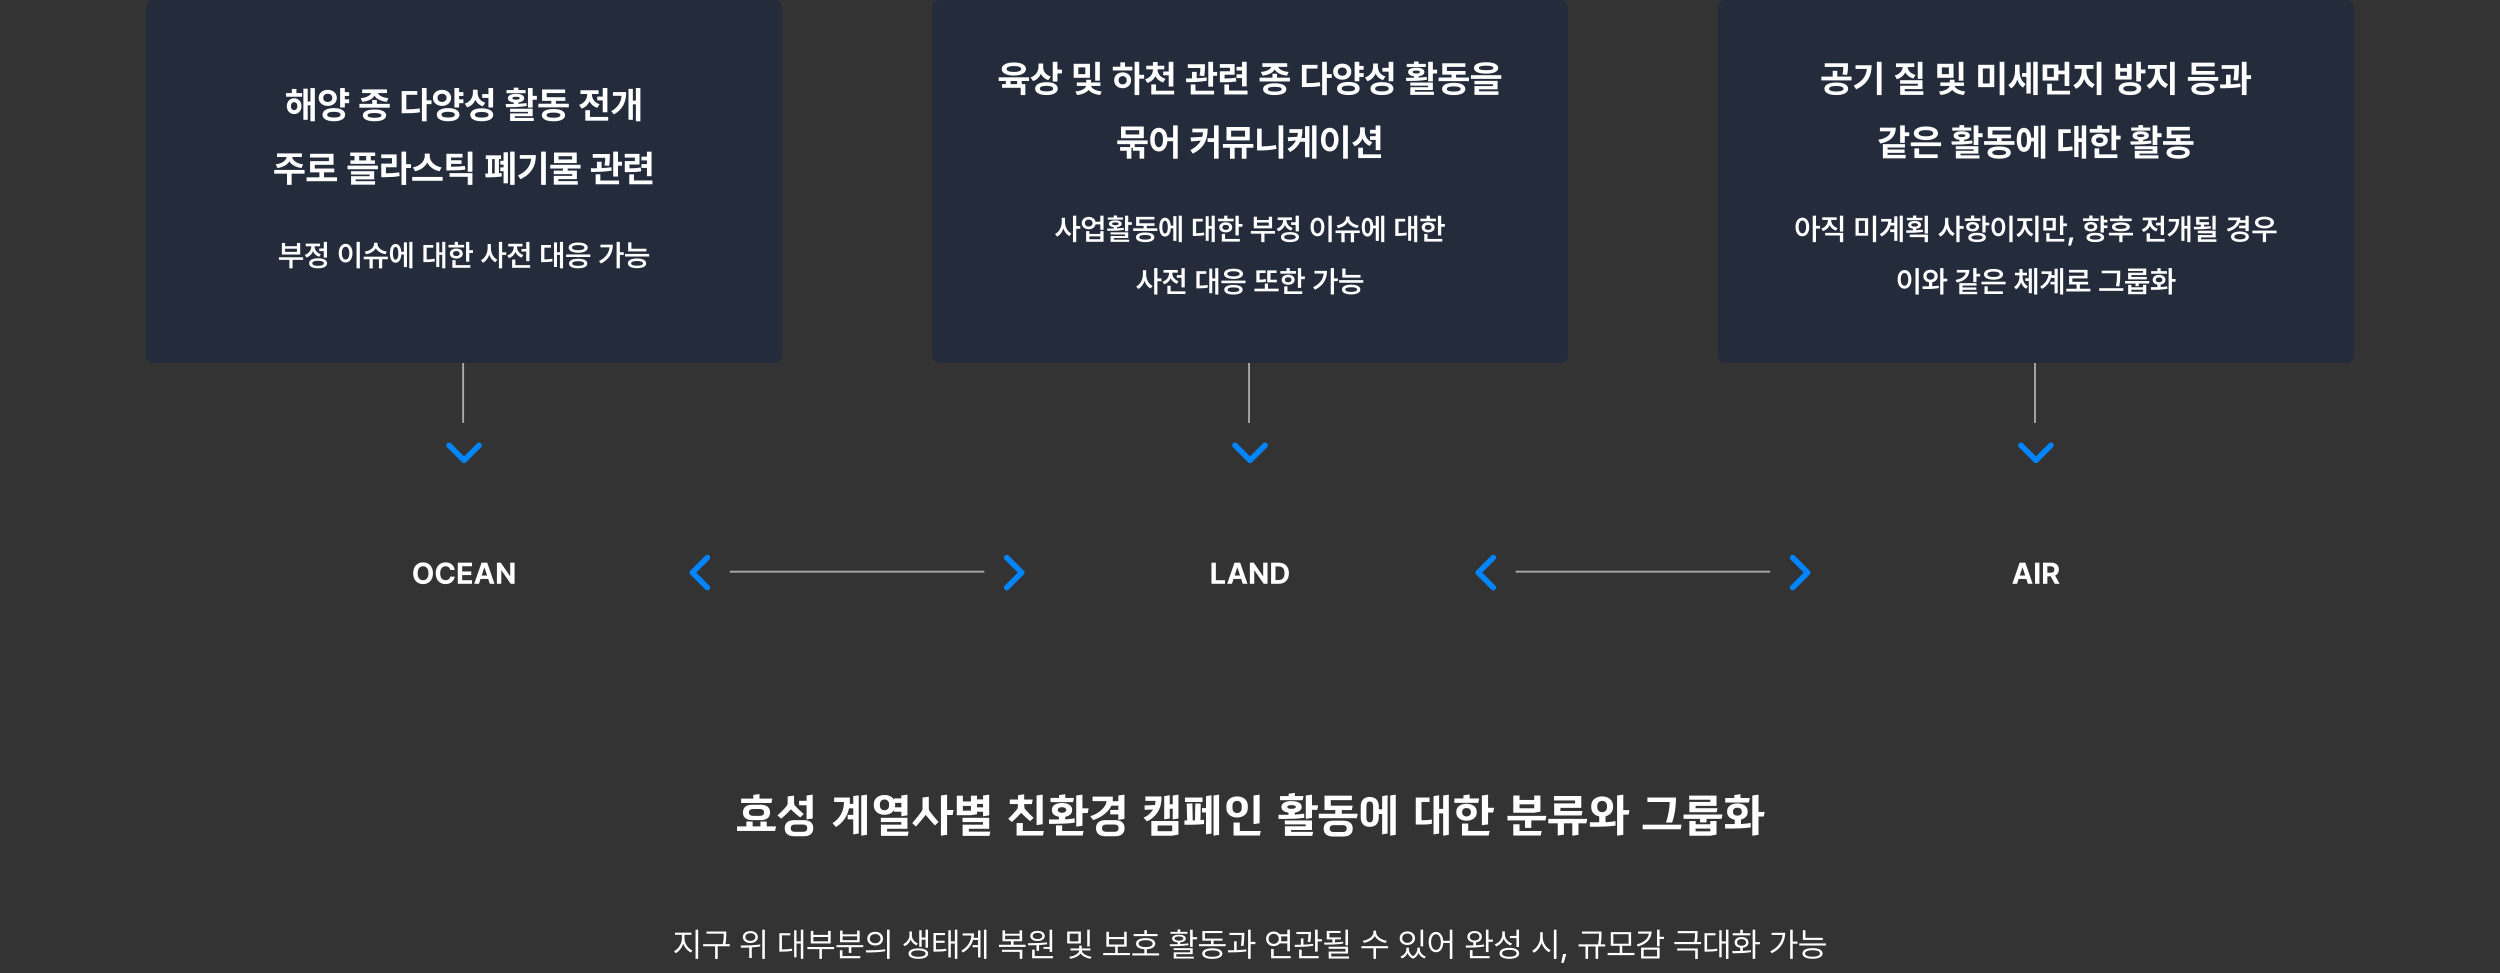 <svg width="1336" height="520" viewBox="0 0 1336 520" fill="none" xmlns="http://www.w3.org/2000/svg">
<rect x="0" y="0" width="1336" height="520" fill="#333333" stroke="none"/>
<rect x="78" width="340" height="194" rx="4" fill="#001B51" fill-opacity="0.3"/>
<path d="M161.457 49.738V51.711H152.863V49.738H155.949V47.512H158.41V49.738H161.457ZM153.273 56.73C153.273 54.26 154.934 52.522 157.199 52.512C159.475 52.522 161.096 54.26 161.105 56.73C161.096 59.211 159.475 60.969 157.199 60.969C154.934 60.969 153.273 59.211 153.273 56.73ZM155.461 56.73C155.461 58.088 156.164 58.859 157.199 58.859C158.195 58.859 158.908 58.088 158.918 56.73C158.908 55.393 158.195 54.582 157.199 54.582C156.164 54.582 155.461 55.393 155.461 56.73ZM162.121 64.035V47.375H164.445V54.25H165.891V47.023H168.254V64.797H165.891V56.242H164.445V64.035H162.121ZM186.574 49.23V51.262H184.27V53.098H186.574V55.148H184.27V57.414H181.77V47.023H184.27V49.23H186.574ZM170.285 52.297C170.275 49.768 172.385 47.99 175.168 48C177.922 47.99 180.012 49.768 180.012 52.297C180.012 54.807 177.922 56.603 175.168 56.594C172.385 56.603 170.275 54.807 170.285 52.297ZM172.355 61.301C172.346 59.084 174.729 57.775 178.449 57.766C182.102 57.775 184.436 59.084 184.445 61.301C184.436 63.488 182.102 64.807 178.449 64.797C174.729 64.807 172.346 63.488 172.355 61.301ZM172.746 52.297C172.727 53.684 173.771 54.494 175.168 54.504C176.535 54.494 177.58 53.684 177.59 52.297C177.58 50.93 176.535 50.08 175.168 50.09C173.771 50.08 172.727 50.93 172.746 52.297ZM174.855 61.301C174.836 62.346 176.115 62.824 178.449 62.824C180.754 62.824 181.984 62.346 181.984 61.301C181.984 60.266 180.754 59.748 178.449 59.738C176.115 59.748 174.836 60.266 174.855 61.301ZM201.379 53.391V55.52H208.273V57.531H192.062V55.52H198.918V53.391H201.379ZM192.766 52.453C196.076 52.141 197.893 50.969 198.342 49.738H193.547V47.785H206.809V49.738H201.975C202.414 50.959 204.23 52.141 207.57 52.453L206.691 54.406C203.342 54.074 201.096 52.834 200.148 51.115C199.211 52.824 196.984 54.074 193.645 54.406L192.766 52.453ZM193.918 61.652C193.918 59.631 196.252 58.508 200.148 58.508C204.016 58.508 206.32 59.631 206.34 61.652C206.32 63.674 204.016 64.807 200.148 64.797C196.252 64.807 193.918 63.674 193.918 61.652ZM196.457 61.652C196.447 62.522 197.658 62.941 200.148 62.941C202.58 62.941 203.83 62.522 203.84 61.652C203.83 60.803 202.58 60.402 200.148 60.402C197.658 60.402 196.447 60.803 196.457 61.652ZM227.98 47.023V53.625H230.598V55.656H227.98V64.836H225.48V47.023H227.98ZM214.66 60.52V48.664H223V50.676H217.141V58.469C219.719 58.449 221.848 58.312 224.211 57.902L224.484 59.992C221.721 60.461 219.299 60.529 216.164 60.52H214.66ZM247.648 49.23V51.262H245.344V53.098H247.648V55.148H245.344V57.414H242.844V47.023H245.344V49.23H247.648ZM231.359 52.297C231.35 49.768 233.459 47.99 236.242 48C238.996 47.99 241.086 49.768 241.086 52.297C241.086 54.807 238.996 56.603 236.242 56.594C233.459 56.603 231.35 54.807 231.359 52.297ZM233.43 61.301C233.42 59.084 235.803 57.775 239.523 57.766C243.176 57.775 245.51 59.084 245.52 61.301C245.51 63.488 243.176 64.807 239.523 64.797C235.803 64.807 233.42 63.488 233.43 61.301ZM233.82 52.297C233.801 53.684 234.846 54.494 236.242 54.504C237.609 54.494 238.654 53.684 238.664 52.297C238.654 50.93 237.609 50.08 236.242 50.09C234.846 50.08 233.801 50.93 233.82 52.297ZM235.93 61.301C235.91 62.346 237.189 62.824 239.523 62.824C241.828 62.824 243.059 62.346 243.059 61.301C243.059 60.266 241.828 59.748 239.523 59.738C237.189 59.748 235.91 60.266 235.93 61.301ZM255.246 49.445C255.236 51.818 256.457 54.016 259.309 54.895L258 56.848C256.086 56.184 254.787 54.963 254.035 53.361C253.254 55.217 251.818 56.672 249.68 57.395L248.371 55.402C251.408 54.426 252.717 52.043 252.727 49.562V47.941H255.246V49.445ZM251.32 61.359C251.32 59.172 253.645 57.893 257.434 57.902C261.232 57.893 263.557 59.172 263.566 61.359C263.557 63.557 261.232 64.807 257.434 64.797C253.645 64.807 251.32 63.557 251.32 61.359ZM253.801 61.359C253.801 62.346 255.08 62.863 257.434 62.863C259.797 62.863 261.076 62.346 261.086 61.359C261.076 60.344 259.797 59.836 257.434 59.836C255.08 59.836 253.801 60.344 253.801 61.359ZM257.688 52.316V50.285H261.027V47.023H263.508V57.434H261.027V52.316H257.688ZM284.641 47.023V51.223H286.906V53.293H284.641V57.492H282.141V47.023H284.641ZM270.227 55.578C271.525 55.578 273 55.578 274.543 55.549V54.768C272.6 54.523 271.408 53.723 271.418 52.453C271.408 51.008 273.117 50.158 275.773 50.168C278.41 50.158 280.119 51.008 280.129 52.453C280.119 53.713 278.938 54.514 277.023 54.758V55.461C278.488 55.383 279.943 55.266 281.32 55.09L281.496 56.633C277.707 57.268 273.586 57.297 270.48 57.297L270.227 55.578ZM270.695 49.797V48.137H274.543V46.867H277.023V48.137H280.871V49.797H270.695ZM272.59 59.777V58.117H284.641V62.102H275.109V63.02H285.227V64.68H272.609V60.598H282.141V59.777H272.59ZM273.801 52.453C273.791 52.99 274.504 53.264 275.773 53.273C277.023 53.264 277.736 52.99 277.746 52.453C277.736 51.935 277.023 51.711 275.773 51.711C274.504 51.711 273.791 51.935 273.801 52.453ZM303.957 55.422V57.375H287.707V55.422H294.621V53.898H289.68V47.805H302.004V49.738H292.16V51.945H302.102V53.898H297.062V55.422H303.957ZM289.562 61.555C289.562 59.445 291.906 58.273 295.793 58.273C299.65 58.273 301.965 59.445 301.984 61.555C301.965 63.635 299.65 64.816 295.793 64.816C291.906 64.816 289.562 63.635 289.562 61.555ZM292.102 61.555C292.092 62.482 293.332 62.922 295.793 62.922C298.205 62.922 299.475 62.482 299.484 61.555C299.475 60.637 298.205 60.168 295.793 60.168C293.332 60.168 292.092 60.637 292.102 61.555ZM324.582 47.043V60.012H322.102V53.645H319.191V51.633H322.102V47.043H324.582ZM309.504 56.008C312.443 55.09 313.771 52.775 313.781 50.5V50.227H310.207V48.234H319.855V50.227H316.32V50.52C316.311 52.58 317.58 54.777 320.402 55.695L319.172 57.668C317.209 57.023 315.852 55.734 315.08 54.143C314.289 55.91 312.873 57.346 310.773 58.039L309.504 56.008ZM312.785 64.484V58.879H315.285V62.492H325.012V64.484H312.785ZM342.219 47.023V64.797H339.816V55.754H338.195V64.016H335.871V47.492H338.195V53.762H339.816V47.023H342.219ZM326.672 59.426C330.295 57.297 331.857 54.69 332.189 51.203H327.57V49.211H334.621C334.611 54.172 333.127 58.234 328.117 61.145L326.672 59.426Z" fill="white"/>
<path d="M162.756 92.82H155.842V98.797H153.381V92.82H146.545V90.828H162.756V92.82ZM147.346 87.84C148.498 87.697 149.497 87.43 150.344 87.039C151.197 86.648 151.861 86.18 152.336 85.633C152.818 85.086 153.104 84.513 153.195 83.914H148.01V81.961H161.311V83.914H156.125C156.21 84.513 156.49 85.086 156.965 85.633C157.44 86.18 158.104 86.648 158.957 87.039C159.81 87.43 160.822 87.697 161.994 87.84L161.096 89.793C159.559 89.585 158.238 89.171 157.131 88.553C156.031 87.928 155.207 87.15 154.66 86.219C154.107 87.15 153.283 87.928 152.189 88.553C151.096 89.171 149.787 89.585 148.264 89.793L147.346 87.84ZM180.1 96.824H163.83V94.773H170.686V92.098H165.705V86.121H175.764V84.168H165.686V82.176H178.225V88.074H168.205V90.066H178.635V92.098H173.166V94.773H180.1V96.824ZM200.49 83.367H198.166V85.711H200.373V87.566H187.268V85.711H189.455V83.367H187.15V81.512H200.49V83.367ZM185.725 88.504H201.936V90.457H185.725V88.504ZM187.6 91.473H199.963V95.867H190.061V96.844H200.432V98.68H187.619V94.168H197.502V93.269H187.6V91.473ZM195.666 85.711V83.367H191.955V85.711H195.666ZM217.033 87.742H219.65V89.793H217.033V98.836H214.572V81.023H217.033V87.742ZM203.732 82.508H211.955V89.402H206.232V92.625C207.606 92.618 208.85 92.576 209.963 92.498C211.076 92.42 212.196 92.287 213.322 92.098L213.537 94.09C212.261 94.324 210.985 94.484 209.709 94.568C208.439 94.653 206.955 94.695 205.256 94.695H203.752V87.43H209.475V84.519H203.732V82.508ZM229.65 83.367C229.644 84.253 229.895 85.122 230.402 85.975C230.91 86.821 231.643 87.557 232.6 88.182C233.557 88.8 234.683 89.22 235.979 89.441L234.885 91.512C233.361 91.212 232.033 90.656 230.9 89.842C229.774 89.022 228.918 88.032 228.332 86.873C227.733 88.025 226.867 89.012 225.734 89.832C224.608 90.646 223.29 91.206 221.779 91.512L220.705 89.441C221.975 89.213 223.085 88.787 224.035 88.162C224.986 87.537 225.715 86.801 226.223 85.955C226.73 85.102 226.988 84.24 226.994 83.367V82.078H229.65V83.367ZM220.295 94.559H236.564V96.609H220.295V94.559ZM252.463 98.797H249.963V94.5H240.236V92.508H252.463V98.797ZM238.557 82.195H247.17V84.168H241.057V85.652H246.643V87.566H241.057V89.109C242.704 89.103 244.071 89.07 245.158 89.012C246.252 88.947 247.339 88.829 248.42 88.66L248.674 90.613C247.476 90.802 246.255 90.929 245.012 90.994C243.768 91.053 242.124 91.082 240.08 91.082H238.557V82.195ZM249.963 81.023H252.463V91.805H249.963V81.023ZM275.021 98.797H272.619V81.023H275.021V98.797ZM260.764 92.752V85.008H259.611V82.996H267.756V85.008H266.623V92.547C267.04 92.514 267.502 92.469 268.01 92.41L268.186 94.266C266.981 94.474 265.637 94.617 264.152 94.695C262.674 94.767 261.141 94.806 259.553 94.812L259.279 92.762L260.764 92.752ZM264.377 92.674V85.008H262.971V92.723L264.377 92.674ZM267.365 89.461H269.104V87.957H267.365V85.926H269.104V81.375H271.428V97.957H269.104V91.492H267.365V89.461ZM291.701 98.797H289.182V81.023H291.701V98.797ZM276.818 93.758C278.335 93.042 279.585 92.244 280.568 91.365C281.558 90.486 282.313 89.513 282.834 88.445C283.361 87.371 283.693 86.167 283.83 84.832H277.775V82.879H286.369C286.363 84.78 286.105 86.508 285.598 88.064C285.09 89.62 284.227 91.049 283.01 92.352C281.799 93.654 280.171 94.787 278.127 95.75L276.818 93.758ZM310.256 90.047H303.381V91.18H308.283V95.731H298.381V96.805H308.752V98.68H295.939V93.973H305.822V93.055H295.92V91.18H300.881V90.047H294.045V88.074H310.256V90.047ZM296.057 81.531H308.205V87.137H296.057V81.531ZM305.725 85.223V83.465H298.498V85.223H305.725ZM325.9 83.426C325.9 84.337 325.878 85.193 325.832 85.994C325.786 86.788 325.673 87.671 325.49 88.641L323.049 88.406C323.303 87.065 323.443 85.711 323.469 84.344H316.76V82.312H325.9V83.426ZM315.705 89.93C317.118 89.93 318.218 89.92 319.006 89.9V86.414H321.486V89.822C323.505 89.731 325.256 89.578 326.74 89.363L326.877 91.16C325.23 91.466 323.508 91.668 321.711 91.766C319.914 91.863 317.984 91.915 315.92 91.922L315.705 89.93ZM318.322 93.133H320.822V96.492H330.803V98.484H318.322V93.133ZM327.697 81.023H330.256V86.434H332.404V88.523H330.256V94.324H327.697V81.023ZM341.76 87.938H336.389V89.969C337.645 89.956 338.729 89.917 339.641 89.852C340.559 89.787 341.48 89.676 342.404 89.519L342.678 91.531C341.617 91.713 340.555 91.834 339.494 91.893C338.439 91.945 337.027 91.974 335.256 91.981H333.889V86.082H339.26V84.227H333.869V82.234H341.76V87.938ZM336.291 93.152H338.771V96.434H348.654V98.465H336.291V93.152ZM342.795 87.723H345.725V85.711H342.795V83.738H345.725V81.043H348.205V94.168H345.725V89.734H342.795V87.723Z" fill="white"/>
<path d="M161.984 138.859H156.359V143.391H154.641V138.859H149.078V137.484H161.984V138.859ZM150.641 129.828H152.359V131.562H158.672V129.828H160.422V136.016H150.641V129.828ZM158.672 134.609V132.938H152.359V134.609H158.672ZM174.75 137.656H173.016V134.203H170.609V132.781H173.016V129.266H174.75V137.656ZM162.875 136.25C163.609 136 164.237 135.638 164.758 135.164C165.284 134.69 165.68 134.154 165.945 133.555C166.211 132.956 166.344 132.339 166.344 131.703V131.594H163.406V130.188H171.031V131.594H168.109V131.688C168.109 132.271 168.237 132.839 168.492 133.391C168.747 133.938 169.125 134.43 169.625 134.867C170.125 135.299 170.729 135.635 171.438 135.875L170.562 137.25C169.797 136.99 169.135 136.607 168.578 136.102C168.021 135.591 167.581 134.995 167.258 134.312C166.94 135.083 166.487 135.755 165.898 136.328C165.31 136.901 164.604 137.333 163.781 137.625L162.875 136.25ZM165.172 140.703C165.167 140.146 165.357 139.667 165.742 139.266C166.128 138.859 166.68 138.549 167.398 138.336C168.122 138.122 168.979 138.016 169.969 138.016C170.964 138.016 171.823 138.122 172.547 138.336C173.271 138.549 173.826 138.857 174.211 139.258C174.602 139.659 174.797 140.141 174.797 140.703C174.797 141.266 174.602 141.747 174.211 142.148C173.826 142.549 173.271 142.857 172.547 143.07C171.823 143.284 170.964 143.391 169.969 143.391C168.979 143.391 168.122 143.284 167.398 143.07C166.68 142.857 166.128 142.547 165.742 142.141C165.357 141.74 165.167 141.26 165.172 140.703ZM166.891 140.703C166.885 141.135 167.146 141.469 167.672 141.703C168.203 141.932 168.953 142.047 169.922 142.047C170.932 142.047 171.708 141.932 172.25 141.703C172.792 141.474 173.062 141.141 173.062 140.703C173.062 140.266 172.794 139.93 172.258 139.695C171.727 139.461 170.964 139.344 169.969 139.344C168.984 139.344 168.224 139.461 167.688 139.695C167.151 139.93 166.885 140.266 166.891 140.703ZM192.297 143.406H190.547V129.266H192.297V143.406ZM181 135.281C181 134.286 181.156 133.411 181.469 132.656C181.781 131.901 182.216 131.32 182.773 130.914C183.336 130.503 183.974 130.297 184.688 130.297C185.391 130.297 186.021 130.503 186.578 130.914C187.141 131.32 187.581 131.901 187.898 132.656C188.216 133.411 188.375 134.286 188.375 135.281C188.375 136.286 188.216 137.167 187.898 137.922C187.581 138.677 187.141 139.26 186.578 139.672C186.021 140.078 185.391 140.281 184.688 140.281C183.974 140.281 183.336 140.078 182.773 139.672C182.216 139.26 181.781 138.677 181.469 137.922C181.156 137.167 181 136.286 181 135.281ZM182.672 135.281C182.672 135.995 182.755 136.609 182.922 137.125C183.094 137.641 183.331 138.034 183.633 138.305C183.935 138.576 184.286 138.714 184.688 138.719C185.083 138.714 185.432 138.576 185.734 138.305C186.036 138.034 186.271 137.641 186.438 137.125C186.604 136.609 186.688 135.995 186.688 135.281C186.688 134.573 186.604 133.964 186.438 133.453C186.271 132.938 186.036 132.544 185.734 132.273C185.432 131.997 185.083 131.859 184.688 131.859C184.286 131.859 183.935 131.997 183.633 132.273C183.331 132.544 183.094 132.938 182.922 133.453C182.755 133.964 182.672 134.573 182.672 135.281ZM207.266 138.562H204.234V143.438H202.5V138.562H199.203V143.438H197.453V138.562H194.359V137.156H207.266V138.562ZM194.922 134.453C195.885 134.323 196.745 134.055 197.5 133.648C198.26 133.242 198.852 132.755 199.273 132.188C199.695 131.62 199.906 131.036 199.906 130.438V129.719H201.734V130.438C201.729 131.036 201.938 131.62 202.359 132.188C202.786 132.755 203.378 133.242 204.133 133.648C204.893 134.055 205.755 134.323 206.719 134.453L206.031 135.875C204.849 135.688 203.802 135.315 202.891 134.758C201.979 134.195 201.289 133.51 200.82 132.703C200.357 133.516 199.669 134.201 198.758 134.758C197.846 135.315 196.797 135.688 195.609 135.875L194.922 134.453ZM220.391 143.391H218.719V129.266H220.391V143.391ZM208.344 135.375C208.344 134.349 208.469 133.458 208.719 132.703C208.969 131.943 209.323 131.359 209.781 130.953C210.245 130.547 210.781 130.344 211.391 130.344C211.958 130.344 212.461 130.513 212.898 130.852C213.341 131.19 213.695 131.677 213.961 132.312C214.232 132.948 214.401 133.703 214.469 134.578H215.828V129.516H217.484V142.703H215.828V135.984H214.484C214.432 136.896 214.271 137.688 214 138.359C213.734 139.026 213.378 139.536 212.93 139.891C212.482 140.245 211.969 140.422 211.391 140.422C210.781 140.422 210.245 140.219 209.781 139.812C209.323 139.406 208.969 138.823 208.719 138.062C208.469 137.297 208.344 136.401 208.344 135.375ZM209.953 135.422C209.953 136.5 210.078 137.328 210.328 137.906C210.583 138.484 210.938 138.771 211.391 138.766C211.865 138.771 212.232 138.482 212.492 137.898C212.753 137.315 212.885 136.474 212.891 135.375C212.885 134.281 212.753 133.443 212.492 132.859C212.232 132.271 211.865 131.979 211.391 131.984C210.932 131.979 210.578 132.273 210.328 132.867C210.078 133.461 209.953 134.312 209.953 135.422ZM237.984 143.391H236.328V136.188H234.734V142.672H233.141V129.531H234.734V134.797H236.328V129.266H237.984V143.391ZM226.266 130.938H231.547V132.344H228.016V138.625C228.833 138.615 229.573 138.583 230.234 138.531C230.896 138.479 231.568 138.391 232.25 138.266L232.375 139.688C231.589 139.844 230.815 139.948 230.055 140C229.299 140.052 228.354 140.083 227.219 140.094H226.266V130.938ZM250.797 133.719H252.766V135.156H250.797V139.828H249.062V129.281H250.797V133.719ZM239.672 130.844H243V129.266H244.734V130.844H248.047V132.234H239.672V130.844ZM240.391 135.516C240.391 134.979 240.536 134.508 240.828 134.102C241.12 133.69 241.529 133.372 242.055 133.148C242.581 132.924 243.182 132.812 243.859 132.812C244.531 132.812 245.128 132.924 245.648 133.148C246.174 133.372 246.583 133.69 246.875 134.102C247.167 134.508 247.312 134.979 247.312 135.516C247.312 136.047 247.167 136.516 246.875 136.922C246.583 137.323 246.177 137.635 245.656 137.859C245.135 138.078 244.536 138.188 243.859 138.188C243.177 138.188 242.573 138.078 242.047 137.859C241.526 137.635 241.12 137.323 240.828 136.922C240.536 136.516 240.391 136.047 240.391 135.516ZM241.75 139H243.484V141.703H251.359V143.109H241.75V139ZM242.078 135.516C242.073 135.932 242.229 136.258 242.547 136.492C242.87 136.727 243.299 136.844 243.836 136.844C244.388 136.844 244.828 136.729 245.156 136.5C245.49 136.266 245.656 135.938 245.656 135.516C245.656 135.094 245.492 134.763 245.164 134.523C244.836 134.279 244.401 134.156 243.859 134.156C243.318 134.156 242.883 134.279 242.555 134.523C242.232 134.763 242.073 135.094 242.078 135.516ZM262.328 132.656C262.323 133.505 262.456 134.333 262.727 135.141C263.003 135.948 263.398 136.672 263.914 137.312C264.435 137.948 265.052 138.438 265.766 138.781L264.703 140.172C263.953 139.792 263.302 139.25 262.75 138.547C262.203 137.844 261.776 137.031 261.469 136.109C261.151 137.094 260.703 137.964 260.125 138.719C259.552 139.469 258.87 140.042 258.078 140.438L257.016 139.047C257.75 138.698 258.385 138.19 258.922 137.523C259.464 136.852 259.875 136.094 260.156 135.25C260.443 134.401 260.589 133.536 260.594 132.656V130.406H262.328V132.656ZM266.609 129.266H268.344V134.797H270.516V136.281H268.344V143.391H266.609V129.266ZM282.938 139.594H281.203V134.422H278.703V133.016H281.203V129.281H282.938V139.594ZM271.078 136.547C271.807 136.307 272.432 135.958 272.953 135.5C273.474 135.036 273.867 134.51 274.133 133.922C274.398 133.328 274.531 132.714 274.531 132.078V131.703H271.594V130.297H279.219V131.703H276.297V132.094C276.297 132.672 276.424 133.237 276.68 133.789C276.935 134.336 277.312 134.828 277.812 135.266C278.312 135.698 278.917 136.031 279.625 136.266L278.75 137.656C277.979 137.391 277.312 137.005 276.75 136.5C276.193 135.99 275.755 135.391 275.438 134.703C275.12 135.464 274.667 136.125 274.078 136.688C273.49 137.25 272.786 137.672 271.969 137.953L271.078 136.547ZM273.672 138.688H275.406V141.703H283.297V143.109H273.672V138.688ZM300.891 143.391H299.234V136.188H297.641V142.672H296.047V129.531H297.641V134.797H299.234V129.266H300.891V143.391ZM289.172 130.938H294.453V132.344H290.922V138.625C291.74 138.615 292.479 138.583 293.141 138.531C293.802 138.479 294.474 138.391 295.156 138.266L295.281 139.688C294.495 139.844 293.721 139.948 292.961 140C292.206 140.052 291.26 140.083 290.125 140.094H289.172V130.938ZM315.438 137.344H302.562V135.969H315.438V137.344ZM303.891 132.328C303.891 131.771 304.099 131.286 304.516 130.875C304.932 130.464 305.523 130.148 306.289 129.93C307.06 129.706 307.958 129.594 308.984 129.594C310.01 129.594 310.906 129.706 311.672 129.93C312.438 130.148 313.029 130.464 313.445 130.875C313.867 131.286 314.078 131.771 314.078 132.328C314.078 132.891 313.87 133.378 313.453 133.789C313.036 134.201 312.445 134.516 311.68 134.734C310.914 134.953 310.016 135.062 308.984 135.062C307.958 135.062 307.06 134.953 306.289 134.734C305.523 134.516 304.932 134.201 304.516 133.789C304.099 133.378 303.891 132.891 303.891 132.328ZM304.062 140.828C304.062 140.281 304.258 139.815 304.648 139.43C305.039 139.044 305.602 138.755 306.336 138.562C307.076 138.365 307.958 138.266 308.984 138.266C309.995 138.266 310.865 138.365 311.594 138.562C312.328 138.755 312.891 139.044 313.281 139.43C313.677 139.815 313.875 140.281 313.875 140.828C313.875 141.37 313.677 141.833 313.281 142.219C312.891 142.604 312.328 142.896 311.594 143.094C310.865 143.292 309.995 143.391 308.984 143.391C307.958 143.391 307.076 143.292 306.336 143.094C305.602 142.896 305.039 142.604 304.648 142.219C304.258 141.839 304.062 141.375 304.062 140.828ZM305.703 132.328C305.698 132.771 305.977 133.112 306.539 133.352C307.107 133.586 307.906 133.703 308.938 133.703C310 133.703 310.823 133.589 311.406 133.359C311.99 133.125 312.281 132.781 312.281 132.328C312.281 131.885 311.992 131.547 311.414 131.312C310.836 131.073 310.026 130.953 308.984 130.953C307.943 130.953 307.133 131.073 306.555 131.312C305.982 131.547 305.698 131.885 305.703 132.328ZM305.828 140.828C305.823 141.224 306.083 141.526 306.609 141.734C307.141 141.943 307.914 142.047 308.93 142.047C309.971 142.047 310.766 141.945 311.312 141.742C311.859 141.534 312.135 141.229 312.141 140.828C312.135 140.417 311.862 140.107 311.32 139.898C310.779 139.685 310 139.578 308.984 139.578C307.953 139.578 307.167 139.685 306.625 139.898C306.089 140.107 305.823 140.417 305.828 140.828ZM331.25 134.781H333.344V136.234H331.25V143.359H329.516V129.266H331.25V134.781ZM320.109 139.5C321.833 138.641 323.161 137.607 324.094 136.398C325.026 135.185 325.578 133.776 325.75 132.172H320.875V130.734H327.516C327.505 135.37 325.365 138.74 321.094 140.844L320.109 139.5ZM345.438 134.344H335.688V129.516H337.422V132.938H345.438V134.344ZM334.016 135.703H346.906V137.109H334.016V135.703ZM335.516 140.734C335.516 140.188 335.711 139.719 336.102 139.328C336.497 138.938 337.062 138.641 337.797 138.438C338.536 138.229 339.417 138.125 340.438 138.125C341.453 138.125 342.326 138.229 343.055 138.438C343.789 138.641 344.352 138.938 344.742 139.328C345.133 139.714 345.328 140.182 345.328 140.734C345.328 141.281 345.133 141.747 344.742 142.133C344.352 142.523 343.789 142.82 343.055 143.023C342.326 143.227 341.453 143.328 340.438 143.328C339.417 143.328 338.536 143.227 337.797 143.023C337.062 142.82 336.497 142.523 336.102 142.133C335.711 141.747 335.516 141.281 335.516 140.734ZM337.281 140.734C337.276 141.141 337.544 141.453 338.086 141.672C338.628 141.885 339.411 141.995 340.438 142C341.448 141.995 342.224 141.885 342.766 141.672C343.312 141.453 343.589 141.141 343.594 140.734C343.589 140.323 343.315 140.013 342.773 139.805C342.237 139.596 341.458 139.49 340.438 139.484C339.401 139.49 338.615 139.596 338.078 139.805C337.542 140.013 337.276 140.323 337.281 140.734Z" fill="white"/>
<path d="M240 238L248 246L256 238" stroke="#0085FF" stroke-width="3" stroke-linecap="round" stroke-linejoin="round"/>
<line y1="-0.5" x2="32" y2="-0.5" transform="matrix(-5.46393e-08 -1 -1 3.49691e-08 247 226)" stroke="#A9A9A9"/>
<path d="M231.375 306.344C231.375 310.039 229.086 312.156 226.094 312.156C223.078 312.156 220.797 310.023 220.797 306.344C220.797 302.648 223.078 300.531 226.094 300.531C229.086 300.531 231.375 302.648 231.375 306.344ZM223.188 306.344C223.188 308.758 224.336 310.07 226.094 310.078C227.836 310.07 228.992 308.758 228.984 306.344C228.992 303.922 227.836 302.617 226.094 302.609C224.336 302.617 223.188 303.922 223.188 306.344ZM240.625 304.625C240.438 303.375 239.477 302.617 238.156 302.609C236.398 302.617 235.234 303.961 235.234 306.344C235.234 308.781 236.414 310.07 238.141 310.078C239.43 310.07 240.398 309.367 240.625 308.141L243 308.156C242.742 310.25 240.984 312.156 238.109 312.156C235.086 312.156 232.844 310.023 232.844 306.344C232.844 302.648 235.125 300.531 238.109 300.531C240.719 300.531 242.688 302.023 243 304.625H240.625ZM244.641 312V300.688H252.234V302.625H246.984V305.375H251.844V307.312H246.984V310.062H252.25V312H244.641ZM255.953 312H253.422L257.344 300.688H260.359L264.266 312H261.75L260.898 309.391H256.805L255.953 312ZM257.398 307.562H260.305L258.891 303.234H258.812L257.398 307.562ZM274.984 300.688V312H272.953L267.984 304.812H267.891V312H265.547V300.688H267.609L272.547 307.875H272.656V300.688H274.984Z" fill="white"/>
<rect x="498" width="340" height="194" rx="4" fill="#001B51" fill-opacity="0.3"/>
<path d="M549.914 41.324V43.297H546.008V44.957H547.941V50.797H545.461V46.91H535.5V44.957H537.531V43.297H533.703V41.324H549.914ZM535.324 36.871C535.324 34.703 537.873 33.365 541.809 33.375C545.715 33.365 548.264 34.703 548.273 36.871C548.264 39.049 545.715 40.387 541.809 40.387C537.873 40.387 535.324 39.049 535.324 36.871ZM537.922 36.871C537.902 37.926 539.318 38.453 541.809 38.453C544.26 38.453 545.695 37.926 545.695 36.871C545.695 35.846 544.26 35.299 541.809 35.309C539.318 35.299 537.902 35.846 537.922 36.871ZM540.051 44.957H543.547V43.297H540.051V44.957ZM557.473 35.816C557.463 37.975 558.723 40.045 561.535 40.914L560.207 42.848C558.322 42.223 557.004 41.012 556.242 39.459C555.471 41.246 554.094 42.652 552.062 43.336L550.715 41.383C553.684 40.397 554.953 38.033 554.973 35.582V33.961H557.473V35.816ZM553.176 47.359C553.166 45.201 555.52 43.922 559.27 43.922C562.951 43.922 565.256 45.201 565.266 47.359C565.256 49.537 562.951 50.807 559.27 50.797C555.52 50.807 553.166 49.537 553.176 47.359ZM555.676 47.359C555.656 48.365 556.936 48.844 559.27 48.844C561.574 48.844 562.805 48.365 562.805 47.359C562.805 46.393 561.574 45.875 559.27 45.875C556.936 45.875 555.656 46.393 555.676 47.359ZM562.59 43.57V33.023H565.09V37.184H567.492V39.254H565.09V43.57H562.59ZM582.473 34.098V41.578H573.781V34.098H582.473ZM574.719 48.883C578.273 48.59 580.148 47.184 580.422 45.934H575.441V44.078H580.5V42.613H583V44.078H588.059V45.934H583.078C583.352 47.145 585.217 48.541 588.742 48.883L587.902 50.758C584.943 50.484 582.844 49.41 581.76 48.023C580.666 49.43 578.547 50.475 575.578 50.758L574.719 48.883ZM576.242 39.625H579.992V36.031H576.242V39.625ZM585.266 43.102V33.023H587.746V43.102H585.266ZM608.801 33.023V39.977H611.418V42.027H608.801V50.797H606.34V33.023H608.801ZM594.68 37.672V35.68H598.703V33.297H601.203V35.68H605.129V37.672H594.68ZM595.402 42.906C595.393 40.426 597.326 38.658 599.953 38.668C602.541 38.658 604.484 40.426 604.484 42.906C604.484 45.387 602.541 47.135 599.953 47.145C597.326 47.135 595.393 45.387 595.402 42.906ZM597.785 42.906C597.785 44.283 598.693 45.103 599.953 45.094C601.193 45.103 602.102 44.283 602.102 42.906C602.102 41.539 601.193 40.699 599.953 40.68C598.693 40.699 597.785 41.539 597.785 42.906ZM618.605 37.203C618.615 39.205 619.914 41.246 622.805 42.125L621.613 44.059C619.621 43.482 618.215 42.262 617.414 40.719C616.623 42.389 615.217 43.707 613.156 44.352L611.945 42.398C614.836 41.529 616.125 39.371 616.125 37.203V37.066H612.551V35.113H616.125V33.141H618.645V35.113H622.199V37.066H618.605V37.203ZM615.246 50.484V45.094H617.746V48.492H627.473V50.484H615.246ZM621.613 40.23V38.219H624.562V33.043H627.043V46.227H624.562V40.23H621.613ZM643.918 34.312V35.426C643.918 36.656 643.918 38.434 643.508 40.641L641.066 40.406C641.389 38.707 641.467 37.408 641.486 36.344H634.777V34.312H643.918ZM633.723 41.93C634.719 41.93 635.842 41.93 637.023 41.9V38.414H639.504V41.822C641.281 41.744 643.088 41.607 644.758 41.363L644.895 43.16C641.193 43.844 637.033 43.912 633.938 43.922L633.723 41.93ZM636.34 50.484V45.133H638.84V48.492H648.82V50.484H636.34ZM645.715 46.324V33.023H648.273V38.434H650.422V40.523H648.273V46.324H645.715ZM659.777 34.234V39.938H654.406V41.969C656.848 41.949 658.527 41.842 660.422 41.52L660.695 43.531C658.41 43.922 656.438 43.971 653.273 43.98H651.906V38.082H657.277V36.227H651.887V34.234H659.777ZM654.309 50.465V45.152H656.789V48.434H666.672V50.465H654.309ZM660.812 41.734V39.723H663.742V37.711H660.812V35.738H663.742V33.043H666.223V46.168H663.742V41.734H660.812ZM682.453 39.391V41.52H689.348V43.531H673.137V41.52H679.992V39.391H682.453ZM673.84 38.453C677.15 38.141 678.967 36.969 679.416 35.738H674.621V33.785H687.883V35.738H683.049C683.488 36.959 685.305 38.141 688.645 38.453L687.766 40.406C684.416 40.074 682.17 38.834 681.223 37.115C680.285 38.824 678.059 40.074 674.719 40.406L673.84 38.453ZM674.992 47.652C674.992 45.631 677.326 44.508 681.223 44.508C685.09 44.508 687.395 45.631 687.414 47.652C687.395 49.674 685.09 50.807 681.223 50.797C677.326 50.807 674.992 49.674 674.992 47.652ZM677.531 47.652C677.521 48.522 678.732 48.941 681.223 48.941C683.654 48.941 684.904 48.522 684.914 47.652C684.904 46.803 683.654 46.402 681.223 46.402C678.732 46.402 677.521 46.803 677.531 47.652ZM709.055 33.023V39.625H711.672V41.656H709.055V50.836H706.555V33.023H709.055ZM695.734 46.52V34.664H704.074V36.676H698.215V44.469C700.793 44.449 702.922 44.312 705.285 43.902L705.559 45.992C702.795 46.461 700.373 46.529 697.238 46.52H695.734ZM728.723 35.23V37.262H726.418V39.098H728.723V41.148H726.418V43.414H723.918V33.023H726.418V35.23H728.723ZM712.434 38.297C712.424 35.768 714.533 33.99 717.316 34C720.07 33.99 722.16 35.768 722.16 38.297C722.16 40.807 720.07 42.603 717.316 42.594C714.533 42.603 712.424 40.807 712.434 38.297ZM714.504 47.301C714.494 45.084 716.877 43.775 720.598 43.766C724.25 43.775 726.584 45.084 726.594 47.301C726.584 49.488 724.25 50.807 720.598 50.797C716.877 50.807 714.494 49.488 714.504 47.301ZM714.895 38.297C714.875 39.684 715.92 40.494 717.316 40.504C718.684 40.494 719.729 39.684 719.738 38.297C719.729 36.93 718.684 36.08 717.316 36.09C715.92 36.08 714.875 36.93 714.895 38.297ZM717.004 47.301C716.984 48.346 718.264 48.824 720.598 48.824C722.902 48.824 724.133 48.346 724.133 47.301C724.133 46.266 722.902 45.748 720.598 45.738C718.264 45.748 716.984 46.266 717.004 47.301ZM736.32 35.445C736.311 37.818 737.531 40.016 740.383 40.895L739.074 42.848C737.16 42.184 735.861 40.963 735.109 39.361C734.328 41.217 732.893 42.672 730.754 43.395L729.445 41.402C732.482 40.426 733.791 38.043 733.801 35.562V33.941H736.32V35.445ZM732.395 47.359C732.395 45.172 734.719 43.893 738.508 43.902C742.307 43.893 744.631 45.172 744.641 47.359C744.631 49.557 742.307 50.807 738.508 50.797C734.719 50.807 732.395 49.557 732.395 47.359ZM734.875 47.359C734.875 48.346 736.154 48.863 738.508 48.863C740.871 48.863 742.15 48.346 742.16 47.359C742.15 46.344 740.871 45.836 738.508 45.836C736.154 45.836 734.875 46.344 734.875 47.359ZM738.762 38.316V36.285H742.102V33.023H744.582V43.434H742.102V38.316H738.762ZM765.715 33.023V37.223H767.98V39.293H765.715V43.492H763.215V33.023H765.715ZM751.301 41.578C752.6 41.578 754.074 41.578 755.617 41.549V40.768C753.674 40.523 752.482 39.723 752.492 38.453C752.482 37.008 754.191 36.158 756.848 36.168C759.484 36.158 761.193 37.008 761.203 38.453C761.193 39.713 760.012 40.514 758.098 40.758V41.461C759.562 41.383 761.018 41.266 762.395 41.09L762.57 42.633C758.781 43.268 754.66 43.297 751.555 43.297L751.301 41.578ZM751.77 35.797V34.137H755.617V32.867H758.098V34.137H761.945V35.797H751.77ZM753.664 45.777V44.117H765.715V48.102H756.184V49.02H766.301V50.68H753.684V46.598H763.215V45.777H753.664ZM754.875 38.453C754.865 38.99 755.578 39.264 756.848 39.273C758.098 39.264 758.811 38.99 758.82 38.453C758.811 37.935 758.098 37.711 756.848 37.711C755.578 37.711 754.865 37.935 754.875 38.453ZM785.031 41.422V43.375H768.781V41.422H775.695V39.898H770.754V33.805H783.078V35.738H773.234V37.945H783.176V39.898H778.137V41.422H785.031ZM770.637 47.555C770.637 45.445 772.98 44.273 776.867 44.273C780.725 44.273 783.039 45.445 783.059 47.555C783.039 49.635 780.725 50.816 776.867 50.816C772.98 50.816 770.637 49.635 770.637 47.555ZM773.176 47.555C773.166 48.482 774.406 48.922 776.867 48.922C779.279 48.922 780.549 48.482 780.559 47.555C780.549 46.637 779.279 46.168 776.867 46.168C774.406 46.168 773.166 46.637 773.176 47.555ZM794.172 33.277C798.264 33.277 800.627 34.352 800.637 36.305C800.627 38.287 798.264 39.352 794.172 39.352C790.07 39.352 787.688 38.287 787.688 36.305C787.688 34.352 790.07 33.277 794.172 33.277ZM786.066 42.164V40.191H802.277V42.164H786.066ZM787.941 45.016V43.199H800.305V47.73H790.402V48.805H800.773V50.68H787.961V45.992H797.844V45.016H787.941ZM790.305 36.305C790.295 37.174 791.564 37.516 794.172 37.516C796.799 37.516 798.059 37.174 798.059 36.305C798.059 35.514 796.799 35.094 794.172 35.094C791.564 35.094 790.295 35.514 790.305 36.305Z" fill="white"/>
<path d="M611.242 67.609V73.84H599.094V67.609H611.242ZM597.082 77.023V75.031H613.293V77.023H606.398V78.586H611.457V84.797H608.996V80.559H605.402V79.055H604.621V84.797H602.141V80.559H598.586V78.586H603.938V77.023H597.082ZM601.535 71.867H608.801V69.562H601.535V71.867ZM619.27 68.273C621.672 68.273 623.469 70.246 623.82 73.449H626.906V67.023H629.367V84.836H626.906V75.441H623.85C623.586 78.859 621.75 80.949 619.27 80.949C616.574 80.949 614.641 78.508 614.66 74.602C614.641 70.725 616.574 68.273 619.27 68.273ZM617.043 74.602C617.033 77.248 617.941 78.693 619.27 78.684C620.607 78.693 621.496 77.248 621.496 74.602C621.496 71.965 620.607 70.519 619.27 70.519C617.941 70.519 617.033 71.965 617.043 74.602ZM645.383 68.723C645.373 74.191 643.898 78.772 637.492 82.102L636.125 80.227C638.938 78.752 640.695 77.102 641.721 75.129L636.555 75.598L636.223 73.488L642.492 73.117C642.697 72.365 642.824 71.564 642.893 70.715H637.18V68.723H645.383ZM645.344 75.891V73.859H648.762V67.023H651.242V84.797H648.762V75.891H645.344ZM669.797 76.945V78.938H666.125V84.836H663.625V78.938H659.797V84.836H657.297V78.938H653.527V76.945H669.797ZM655.441 75.031V67.863H667.844V75.031H655.441ZM657.902 73.039H665.363V69.836H657.902V73.039ZM685.773 67.023V84.797H683.293V67.023H685.773ZM671.789 80.402V68.723H674.25V78.283C676.652 78.244 679.23 78.019 681.848 77.512L682.16 79.562C679.045 80.217 676.096 80.412 673.352 80.402H671.789ZM696.027 69.016C696.027 70.695 695.881 72.268 695.5 73.742H697.414V67.414H699.738V84.016H697.414V75.754H694.787C693.82 77.863 692.16 79.709 689.445 81.262L688.059 79.562C690.314 78.254 691.73 76.779 692.57 75.061L688.43 75.481L688.156 73.371L693.264 73.098C693.43 72.434 693.527 71.74 693.586 71.008H689.035V69.016H696.027ZM701.184 84.797V67.023H703.527V84.797H701.184ZM720.285 67.023V84.836H717.766V67.023H720.285ZM705.93 74.602C705.92 70.725 707.902 68.273 710.637 68.273C713.312 68.273 715.305 70.725 715.305 74.602C715.305 78.508 713.312 80.949 710.637 80.949C707.902 80.949 705.92 78.508 705.93 74.602ZM708.332 74.602C708.322 77.248 709.25 78.693 710.637 78.684C711.984 78.693 712.893 77.248 712.902 74.602C712.893 71.965 711.984 70.519 710.637 70.519C709.25 70.519 708.322 71.965 708.332 74.602ZM729.348 70.09C729.348 72.551 730.568 74.982 733.371 76.027L731.984 77.961C730.119 77.228 728.84 75.822 728.107 74.074C727.336 75.939 725.959 77.414 723.938 78.176L722.609 76.223C725.529 75.188 726.818 72.697 726.828 70.09V68.039H729.348V70.09ZM725.832 84.484V78.957H728.352V82.492H738.039V84.484H725.832ZM732.141 74.797V72.785H735.188V71.359H732.141V69.348H735.188V67.043H737.668V80.227H735.188V74.797H732.141Z" fill="white"/>
<path d="M569.125 118.656C569.109 121.18 570.375 123.727 572.562 124.781L571.5 126.172C569.969 125.398 568.867 123.906 568.266 122.109C567.648 124.031 566.492 125.625 564.875 126.438L563.812 125.047C566.086 123.969 567.383 121.266 567.391 118.656V116.406H569.125V118.656ZM573.406 129.391V115.266H575.141V120.797H577.312V122.281H575.141V129.391H573.406ZM581.828 115.891C583.656 115.883 585.094 116.938 585.445 118.484H588V115.266H589.734V122.844H588V119.891H585.461C585.125 121.477 583.672 122.547 581.828 122.547C579.664 122.547 578.094 121.156 578.094 119.203C578.094 117.273 579.664 115.883 581.828 115.891ZM579.75 119.203C579.75 120.336 580.609 121.086 581.828 121.078C583.016 121.086 583.867 120.336 583.875 119.203C583.867 118.07 583.016 117.336 581.828 117.344C580.609 117.336 579.75 118.07 579.75 119.203ZM580.422 129.219V123.5H582.141V125H588V123.5H589.734V129.219H580.422ZM582.141 127.812H588V126.344H582.141V127.812ZM602.922 115.266V118.703H604.828V120.156H602.922V123.578H601.188V115.266H602.922ZM591.609 122.156C592.672 122.156 593.898 122.156 595.172 122.125V121.414C593.586 121.25 592.602 120.602 592.609 119.562C592.602 118.422 593.945 117.75 596.016 117.75C598.086 117.75 599.422 118.422 599.422 119.562C599.422 120.586 598.461 121.242 596.906 121.406V122.062C598.109 122 599.32 121.906 600.453 121.75L600.594 122.844C597.57 123.352 594.258 123.375 591.797 123.375L591.609 122.156ZM591.969 117.406V116.219H595.172V115.156H596.906V116.219H600.078V117.406H591.969ZM593.484 125.312V124.141H602.922V127.188H595.25V128.094H603.422V129.266H593.516V126.109H601.188V125.312H593.484ZM594.281 119.562C594.266 120.07 594.922 120.344 596.016 120.344C597.109 120.344 597.766 120.07 597.766 119.562C597.766 119.094 597.109 118.852 596.016 118.844C594.922 118.852 594.266 119.094 594.281 119.562ZM618.453 122.031V123.422H605.562V122.031H611.156V120.688H607.141V115.906H616.891V117.266H608.875V119.312H616.969V120.688H612.859V122.031H618.453ZM607.062 126.812C607.062 125.156 608.914 124.227 611.984 124.234C615.031 124.227 616.867 125.156 616.875 126.812C616.867 128.453 615.031 129.383 611.984 129.391C608.914 129.383 607.062 128.453 607.062 126.812ZM608.828 126.812C608.82 127.633 609.93 128.055 611.984 128.047C614.008 128.055 615.125 127.633 615.141 126.812C615.125 126 614.008 125.562 611.984 125.562C609.93 125.562 608.82 126 608.828 126.812ZM631.578 115.266V129.391H629.906V115.266H631.578ZM619.531 121.375C619.531 118.266 620.734 116.336 622.578 116.344C624.289 116.336 625.453 117.938 625.656 120.578H627.016V115.516H628.672V128.703H627.016V121.984H625.672C625.508 124.742 624.328 126.43 622.578 126.422C620.734 126.43 619.531 124.492 619.531 121.375ZM621.141 121.375C621.133 123.586 621.68 124.773 622.578 124.766C623.516 124.773 624.07 123.586 624.078 121.375C624.07 119.172 623.516 117.977 622.578 117.984C621.68 117.977 621.133 119.172 621.141 121.375ZM649.172 115.266V129.391H647.516V122.188H645.922V128.672H644.328V115.531H645.922V120.797H647.516V115.266H649.172ZM637.453 126.094V116.938H642.734V118.344H639.203V124.625C640.734 124.609 642 124.531 643.438 124.266L643.562 125.688C641.852 126.031 640.375 126.078 638.406 126.094H637.453ZM661.984 115.281V119.719H663.953V121.156H661.984V125.828H660.25V115.281H661.984ZM650.859 118.234V116.844H654.188V115.266H655.922V116.844H659.234V118.234H650.859ZM651.578 121.516C651.578 119.891 652.992 118.812 655.047 118.812C657.086 118.812 658.492 119.891 658.5 121.516C658.492 123.133 657.086 124.188 655.047 124.188C652.992 124.188 651.578 123.133 651.578 121.516ZM652.938 129.109V125H654.672V127.703H662.547V129.109H652.938ZM653.266 121.516C653.258 122.367 653.977 122.852 655.047 122.844C656.117 122.852 656.844 122.367 656.844 121.516C656.844 120.656 656.117 120.156 655.047 120.156C653.977 120.156 653.258 120.656 653.266 121.516ZM681.359 123.484V124.859H675.734V129.391H674.016V124.859H668.453V123.484H681.359ZM670.016 122.016V115.828H671.734V117.562H678.047V115.828H679.797V122.016H670.016ZM671.734 120.609H678.047V118.938H671.734V120.609ZM694.125 115.266V123.656H692.391V120.203H689.984V118.781H692.391V115.266H694.125ZM682.25 122.25C684.523 121.469 685.719 119.57 685.719 117.703V117.594H682.781V116.188H690.406V117.594H687.484V117.688C687.484 119.406 688.625 121.141 690.812 121.875L689.938 123.25C688.367 122.719 687.258 121.641 686.633 120.312C686.016 121.812 684.836 123.031 683.156 123.625L682.25 122.25ZM684.547 126.703C684.531 125.008 686.367 124.016 689.344 124.016C692.336 124.016 694.164 125.008 694.172 126.703C694.164 128.398 692.336 129.383 689.344 129.391C686.367 129.383 684.531 128.398 684.547 126.703ZM686.266 126.703C686.258 127.578 687.383 128.055 689.344 128.047C691.32 128.055 692.438 127.578 692.438 126.703C692.438 125.82 691.32 125.344 689.344 125.344C687.383 125.344 686.258 125.82 686.266 126.703ZM711.672 115.266V129.406H709.922V115.266H711.672ZM700.375 121.281C700.367 118.234 701.922 116.297 704.062 116.297C706.18 116.297 707.742 118.234 707.75 121.281C707.742 124.352 706.18 126.281 704.062 126.281C701.922 126.281 700.367 124.352 700.375 121.281ZM702.047 121.281C702.047 123.453 702.867 124.711 704.062 124.719C705.25 124.711 706.062 123.453 706.062 121.281C706.062 119.125 705.25 117.859 704.062 117.859C702.867 117.859 702.047 119.125 702.047 121.281ZM726.641 123.156V124.562H723.609V129.438H721.875V124.562H718.578V129.438H716.828V124.562H713.734V123.156H726.641ZM714.297 120.453C717.266 120.047 719.281 118.242 719.281 116.438V115.719H721.109V116.438C721.102 118.227 723.125 120.055 726.094 120.453L725.406 121.875C723.023 121.5 721.125 120.305 720.195 118.703C719.273 120.312 717.375 121.5 714.984 121.875L714.297 120.453ZM739.766 115.266V129.391H738.094V115.266H739.766ZM727.719 121.375C727.719 118.266 728.922 116.336 730.766 116.344C732.477 116.336 733.641 117.938 733.844 120.578H735.203V115.516H736.859V128.703H735.203V121.984H733.859C733.695 124.742 732.516 126.43 730.766 126.422C728.922 126.43 727.719 124.492 727.719 121.375ZM729.328 121.375C729.32 123.586 729.867 124.773 730.766 124.766C731.703 124.773 732.258 123.586 732.266 121.375C732.258 119.172 731.703 117.977 730.766 117.984C729.867 117.977 729.32 119.172 729.328 121.375ZM757.359 115.266V129.391H755.703V122.188H754.109V128.672H752.516V115.531H754.109V120.797H755.703V115.266H757.359ZM745.641 126.094V116.938H750.922V118.344H747.391V124.625C748.922 124.609 750.188 124.531 751.625 124.266L751.75 125.688C750.039 126.031 748.562 126.078 746.594 126.094H745.641ZM770.172 115.281V119.719H772.141V121.156H770.172V125.828H768.438V115.281H770.172ZM759.047 118.234V116.844H762.375V115.266H764.109V116.844H767.422V118.234H759.047ZM759.766 121.516C759.766 119.891 761.18 118.812 763.234 118.812C765.273 118.812 766.68 119.891 766.688 121.516C766.68 123.133 765.273 124.188 763.234 124.188C761.18 124.188 759.766 123.133 759.766 121.516ZM761.125 129.109V125H762.859V127.703H770.734V129.109H761.125ZM761.453 121.516C761.445 122.367 762.164 122.852 763.234 122.844C764.305 122.852 765.031 122.367 765.031 121.516C765.031 120.656 764.305 120.156 763.234 120.156C762.164 120.156 761.445 120.656 761.453 121.516ZM612.508 146.656C612.492 149.18 613.758 151.727 615.945 152.781L614.883 154.172C613.352 153.398 612.25 151.906 611.648 150.109C611.031 152.031 609.875 153.625 608.258 154.438L607.195 153.047C609.469 151.969 610.766 149.266 610.773 146.656V144.406H612.508V146.656ZM616.789 157.391V143.266H618.523V148.797H620.695V150.281H618.523V157.391H616.789ZM633.117 143.281V153.594H631.383V148.422H628.883V147.016H631.383V143.281H633.117ZM621.258 150.547C623.508 149.805 624.711 147.961 624.711 146.078V145.703H621.773V144.297H629.398V145.703H626.477V146.094C626.477 147.789 627.617 149.547 629.805 150.266L628.93 151.656C627.352 151.117 626.234 150.039 625.617 148.703C625 150.188 623.82 151.375 622.148 151.953L621.258 150.547ZM623.852 157.109V152.688H625.586V155.703H633.477V157.109H623.852ZM651.07 143.266V157.391H649.414V150.188H647.82V156.672H646.227V143.531H647.82V148.797H649.414V143.266H651.07ZM639.352 154.094V144.938H644.633V146.344H641.102V152.625C642.633 152.609 643.898 152.531 645.336 152.266L645.461 153.688C643.75 154.031 642.273 154.078 640.305 154.094H639.352ZM665.617 149.969V151.344H652.742V149.969H665.617ZM654.07 146.328C654.07 144.641 656.07 143.594 659.164 143.594C662.266 143.594 664.25 144.641 664.258 146.328C664.25 148.039 662.266 149.062 659.164 149.062C656.07 149.062 654.07 148.039 654.07 146.328ZM654.242 154.828C654.242 153.172 656.078 152.258 659.164 152.266C662.203 152.258 664.047 153.172 664.055 154.828C664.047 156.477 662.203 157.398 659.164 157.391C656.078 157.398 654.242 156.477 654.242 154.828ZM655.883 146.328C655.867 147.234 657.102 147.711 659.164 147.703C661.227 147.711 662.461 147.234 662.461 146.328C662.461 145.43 661.227 144.953 659.164 144.953C657.102 144.953 655.867 145.43 655.883 146.328ZM656.008 154.828C656 155.633 657.109 156.055 659.164 156.047C661.188 156.055 662.305 155.633 662.32 154.828C662.305 154 661.188 153.578 659.164 153.578C657.109 153.578 656 154 656.008 154.828ZM682.32 149.5V150.891H677.211V144.5H682.195V145.891H678.961V149.5H682.32ZM670.367 155.672V154.266H675.914V151.531H677.633V154.266H683.273V155.672H670.367ZM671.398 150.891V144.5H676.336V145.906H673.133V149.461C674.281 149.438 675.305 149.352 676.445 149.109L676.57 150.547C675.109 150.859 673.859 150.891 672.273 150.891H671.398ZM695.336 143.281V147.719H697.305V149.156H695.336V153.828H693.602V143.281H695.336ZM684.211 146.234V144.844H687.539V143.266H689.273V144.844H692.586V146.234H684.211ZM684.93 149.516C684.93 147.891 686.344 146.812 688.398 146.812C690.438 146.812 691.844 147.891 691.852 149.516C691.844 151.133 690.438 152.188 688.398 152.188C686.344 152.188 684.93 151.133 684.93 149.516ZM686.289 157.109V153H688.023V155.703H695.898V157.109H686.289ZM686.617 149.516C686.609 150.367 687.328 150.852 688.398 150.844C689.469 150.852 690.195 150.367 690.195 149.516C690.195 148.656 689.469 148.156 688.398 148.156C687.328 148.156 686.609 148.656 686.617 149.516ZM712.883 143.266V148.781H714.977V150.234H712.883V157.359H711.148V143.266H712.883ZM701.742 153.5C705.18 151.781 707.039 149.391 707.383 146.172H702.508V144.734H709.148C709.141 148.883 707.422 152.531 702.727 154.844L701.742 153.5ZM727.07 146.938V148.344H717.32V143.516H719.055V146.938H727.07ZM715.648 151.109V149.703H728.539V151.109H715.648ZM717.148 154.734C717.148 153.07 719 152.133 722.07 152.125C725.117 152.133 726.953 153.07 726.961 154.734C726.953 156.391 725.117 157.328 722.07 157.328C719 157.328 717.148 156.391 717.148 154.734ZM718.914 154.734C718.906 155.547 720.016 155.992 722.07 156C724.094 155.992 725.211 155.547 725.227 154.734C725.211 153.898 724.094 153.492 722.07 153.484C720.016 153.492 718.906 153.898 718.914 154.734Z" fill="white"/>
<path d="M660 238L668 246L676 238" stroke="#0085FF" stroke-width="3" stroke-linecap="round" stroke-linejoin="round"/>
<line y1="-0.5" x2="32" y2="-0.5" transform="matrix(-5.46393e-08 -1 -1 3.49691e-08 667 226)" stroke="#A9A9A9"/>
<path d="M647.414 312V300.688H649.758V310.062H654.633V312H647.414ZM658.336 312H655.805L659.727 300.688H662.742L666.648 312H664.133L663.281 309.391H659.188L658.336 312ZM659.781 307.562H662.688L661.273 303.234H661.195L659.781 307.562ZM677.367 300.688V312H675.336L670.367 304.812H670.273V312H667.93V300.688H669.992L674.93 307.875H675.039V300.688H677.367ZM683.258 312H679.273V300.688H683.305C686.711 300.688 688.797 302.805 688.789 306.328C688.797 309.867 686.711 312 683.258 312ZM681.617 309.984H683.164C685.32 309.984 686.445 308.867 686.445 306.328C686.445 303.812 685.32 302.703 683.18 302.703H681.617V309.984Z" fill="white"/>
<rect x="918" width="340" height="194" rx="4" fill="#001B51" fill-opacity="0.3"/>
<path d="M981.301 44.098C985.188 44.098 987.629 45.328 987.648 47.457C987.629 49.557 985.188 50.807 981.301 50.797C977.443 50.807 974.963 49.557 974.973 47.457C974.963 45.328 977.443 44.098 981.301 44.098ZM973.332 42.965V40.953H979.387V37.848H981.848V40.953H989.465V42.965H973.332ZM975.148 35.777V33.824H987.551V35.27C987.561 36.685 987.561 38.209 987.043 40.035L984.602 39.801C985.002 38.19 985.051 36.988 985.07 35.777H975.148ZM977.453 47.457C977.443 48.414 978.85 48.902 981.301 48.902C983.752 48.902 985.168 48.414 985.168 47.457C985.168 46.471 983.752 45.943 981.301 45.953C978.85 45.943 977.443 46.471 977.453 47.457ZM1005.52 33.023V50.797H1003V33.023H1005.52ZM990.637 45.758C995.227 43.59 997.248 40.777 997.648 36.832H991.594V34.879H1000.19C1000.18 40.27 998.293 44.752 991.945 47.75L990.637 45.758ZM1027.34 33.023V42.145H1024.86V33.023H1027.34ZM1012.55 40.367C1015.31 39.605 1016.68 37.74 1016.85 35.836H1013.21V33.844H1022.98V35.836H1019.43C1019.59 37.603 1020.94 39.342 1023.66 40.055L1022.47 41.969C1020.41 41.402 1018.99 40.211 1018.19 38.688C1017.38 40.377 1015.87 41.715 1013.68 42.34L1012.55 40.367ZM1015.42 44.742V42.848H1027.36V47.594H1017.9V48.766H1027.84V50.68H1015.46V45.816H1024.88V44.742H1015.42ZM1043.96 34.098V41.578H1035.27V34.098H1043.96ZM1036.2 48.883C1039.76 48.59 1041.63 47.184 1041.91 45.934H1036.93V44.078H1041.98V42.613H1044.48V44.078H1049.54V45.934H1044.56C1044.84 47.145 1046.7 48.541 1050.23 48.883L1049.39 50.758C1046.43 50.484 1044.33 49.41 1043.24 48.023C1042.15 49.43 1040.03 50.475 1037.06 50.758L1036.2 48.883ZM1037.73 39.625H1041.48V36.031H1037.73V39.625ZM1046.75 43.102V33.023H1049.23V43.102H1046.75ZM1065.73 34.625V46.559H1057.14V34.625H1065.73ZM1059.64 44.586H1063.31V36.578H1059.64V44.586ZM1068.62 50.836V33.023H1071.14V50.836H1068.62ZM1079.25 37.496C1079.24 40.377 1080.04 43.346 1082.47 44.898L1081.12 46.832C1079.58 45.904 1078.62 44.361 1078.05 42.545C1077.41 44.557 1076.35 46.246 1074.74 47.223L1073.21 45.387C1075.85 43.756 1076.83 40.621 1076.83 37.613V34.547H1079.25V37.496ZM1080.6 41.051V39.02H1082.9V33.277H1085.23V49.977H1082.9V41.051H1080.6ZM1086.57 50.797V33.023H1088.96V50.797H1086.57ZM1100.01 34.469V37.73H1103.33V33.043H1105.81V45.973H1103.33V39.703H1100.01V43.023H1091.57V34.469H1100.01ZM1094.02 50.484V44.742H1096.52V48.492H1106.24V50.484H1094.02ZM1094.05 41.07H1097.57V36.441H1094.05V41.07ZM1115.01 37.867C1115 40.738 1116.49 43.815 1119.46 45.055L1118.12 47.008C1116.03 46.119 1114.58 44.352 1113.78 42.203C1112.98 44.537 1111.51 46.49 1109.41 47.457L1107.98 45.484C1110.93 44.166 1112.45 40.875 1112.45 37.867V36.773H1108.68V34.742H1118.72V36.773H1115.01V37.867ZM1120.48 50.797V33.023H1123V50.797H1120.48ZM1138.29 43.902C1141.99 43.902 1144.28 45.172 1144.29 47.34C1144.28 49.537 1141.99 50.816 1138.29 50.816C1134.53 50.816 1132.19 49.537 1132.2 47.34C1132.19 45.172 1134.53 43.902 1138.29 43.902ZM1130.54 42.496V34.137H1133.02V36.383H1136.65V34.137H1139.15V42.496H1130.54ZM1133.02 40.523H1136.65V38.316H1133.02V40.523ZM1134.7 47.34C1134.68 48.355 1135.96 48.883 1138.29 48.883C1140.6 48.883 1141.83 48.355 1141.83 47.34C1141.83 46.324 1140.6 45.846 1138.29 45.836C1135.96 45.846 1134.68 46.324 1134.7 47.34ZM1141.61 43.512V33.023H1144.11V37.145H1146.52V39.234H1144.11V43.512H1141.61ZM1154.19 37.867C1154.18 40.738 1155.67 43.815 1158.64 45.055L1157.3 47.008C1155.21 46.119 1153.76 44.352 1152.96 42.203C1152.16 44.537 1150.69 46.49 1148.59 47.457L1147.16 45.484C1150.11 44.166 1151.63 40.875 1151.63 37.867V36.773H1147.86V34.742H1157.9V36.773H1154.19V37.867ZM1159.66 50.797V33.023H1162.18V50.797H1159.66ZM1185.44 41.148V43.18H1169.19V41.148H1185.44ZM1171.05 47.516C1171.05 45.426 1173.39 44.244 1177.28 44.254C1181.13 44.244 1183.45 45.426 1183.47 47.516C1183.45 49.615 1181.13 50.807 1177.28 50.797C1173.39 50.807 1171.05 49.615 1171.05 47.516ZM1171.16 39.898V33.492H1183.49V35.504H1173.64V37.926H1183.59V39.898H1171.16ZM1173.59 47.516C1173.58 48.453 1174.82 48.902 1177.28 48.902C1179.69 48.902 1180.96 48.453 1180.97 47.516C1180.96 46.617 1179.69 46.148 1177.28 46.148C1174.82 46.148 1173.58 46.617 1173.59 47.516ZM1196.48 34.801V36.227C1196.46 37.897 1196.46 40.084 1195.99 43.043L1193.53 42.848C1193.94 40.27 1193.98 38.365 1194 36.793H1187.26V34.801H1196.48ZM1186.32 45.172C1187.32 45.172 1188.43 45.162 1189.58 45.133V39.898H1192.04V45.055C1193.79 44.986 1195.56 44.859 1197.2 44.645L1197.36 46.5C1193.69 47.115 1189.67 47.184 1186.55 47.164L1186.32 45.172ZM1198.04 50.797V33.023H1200.56V40.172H1202.98V42.242H1200.56V50.797H1198.04Z" fill="white"/>
<path d="M1017.93 67.023V70.715H1020.33V72.746H1017.93V76.359H1015.43V67.023H1017.93ZM1003.75 74.68C1008.15 73.957 1010.05 72.189 1010.3 70.188H1004.63V68.234H1013.11C1013.1 72.922 1010.21 75.656 1004.81 76.672L1003.75 74.68ZM1006.21 84.602V77.023H1017.99V78.859H1008.71V79.914H1017.81V81.691H1008.71V82.766H1018.38V84.602H1006.21ZM1037.33 76.106V78.098H1021.12V76.106H1037.33ZM1022.74 71.203C1022.74 68.938 1025.3 67.551 1029.22 67.57C1033.11 67.551 1035.68 68.938 1035.69 71.203C1035.68 73.478 1033.11 74.875 1029.22 74.875C1025.3 74.875 1022.74 73.478 1022.74 71.203ZM1023.07 84.484V79.289H1025.57V82.492H1035.49V84.484H1023.07ZM1025.33 71.203C1025.31 72.307 1026.75 72.863 1029.22 72.863C1031.67 72.863 1033.11 72.307 1033.11 71.203C1033.11 70.129 1031.67 69.543 1029.22 69.523C1026.75 69.543 1025.31 70.129 1025.33 71.203ZM1057.23 67.023V71.223H1059.49V73.293H1057.23V77.492H1054.73V67.023H1057.23ZM1042.81 75.578C1044.11 75.578 1045.59 75.578 1047.13 75.549V74.768C1045.19 74.523 1044 73.723 1044.01 72.453C1044 71.008 1045.71 70.158 1048.36 70.168C1051 70.158 1052.71 71.008 1052.72 72.453C1052.71 73.713 1051.53 74.514 1049.61 74.758V75.461C1051.08 75.383 1052.53 75.266 1053.91 75.09L1054.08 76.633C1050.29 77.268 1046.17 77.297 1043.07 77.297L1042.81 75.578ZM1043.28 69.797V68.137H1047.13V66.867H1049.61V68.137H1053.46V69.797H1043.28ZM1045.18 79.777V78.117H1057.23V82.102H1047.7V83.019H1057.81V84.68H1045.2V80.598H1054.73V79.777H1045.18ZM1046.39 72.453C1046.38 72.99 1047.09 73.264 1048.36 73.273C1049.61 73.264 1050.32 72.99 1050.33 72.453C1050.32 71.936 1049.61 71.711 1048.36 71.711C1047.09 71.711 1046.38 71.936 1046.39 72.453ZM1076.54 75.422V77.375H1060.29V75.422H1067.21V73.898H1062.27V67.805H1074.59V69.738H1064.75V71.945H1074.69V73.898H1069.65V75.422H1076.54ZM1062.15 81.555C1062.15 79.445 1064.49 78.273 1068.38 78.273C1072.24 78.273 1074.55 79.445 1074.57 81.555C1074.55 83.635 1072.24 84.816 1068.38 84.816C1064.49 84.816 1062.15 83.635 1062.15 81.555ZM1064.69 81.555C1064.68 82.482 1065.92 82.922 1068.38 82.922C1070.79 82.922 1072.06 82.482 1072.07 81.555C1072.06 80.637 1070.79 80.168 1068.38 80.168C1065.92 80.168 1064.68 80.637 1064.69 81.555ZM1092.99 67.023V84.797H1090.61V67.023H1092.99ZM1077.74 74.719C1077.74 70.744 1079.25 68.283 1081.6 68.293C1083.74 68.283 1085.21 70.285 1085.48 73.606H1086.94V67.277H1089.28V83.977H1086.94V75.578H1085.5C1085.29 79.064 1083.79 81.184 1081.6 81.184C1079.25 81.184 1077.74 78.713 1077.74 74.719ZM1080.04 74.719C1080.02 77.453 1080.61 78.801 1081.6 78.781C1082.63 78.801 1083.23 77.453 1083.22 74.719C1083.23 71.994 1082.63 70.637 1081.6 70.637C1080.61 70.637 1080.02 71.994 1080.04 74.719ZM1114.85 67.023V84.797H1112.48V75.871H1110.76V83.938H1108.48V67.316H1110.76V73.879H1112.48V67.023H1114.85ZM1099.98 80.773V69.074H1106.6V71.086H1102.48V78.684C1104.2 78.654 1105.72 78.557 1107.44 78.254L1107.62 80.285C1105.45 80.695 1103.56 80.764 1101.21 80.773H1099.98ZM1130.86 67.043V72.492H1133.26V74.523H1130.86V80.305H1128.36V67.043H1130.86ZM1116.76 70.871V68.898H1120.8V67.004H1123.28V68.898H1127.31V70.871H1116.76ZM1117.62 74.934C1117.62 72.873 1119.45 71.496 1122.03 71.496C1124.61 71.496 1126.41 72.873 1126.41 74.934C1126.41 76.984 1124.61 78.332 1122.03 78.332C1119.45 78.332 1117.62 76.984 1117.62 74.934ZM1119.34 84.484V79.289H1121.82V82.492H1131.51V84.484H1119.34ZM1120.06 74.934C1120.05 75.91 1120.84 76.438 1122.03 76.438C1123.23 76.438 1124.04 75.91 1124.04 74.934C1124.04 73.947 1123.23 73.4 1122.03 73.391C1120.84 73.4 1120.05 73.947 1120.06 74.934ZM1152.87 67.023V71.223H1155.14V73.293H1152.87V77.492H1150.37V67.023H1152.87ZM1138.46 75.578C1139.76 75.578 1141.23 75.578 1142.78 75.549V74.768C1140.83 74.523 1139.64 73.723 1139.65 72.453C1139.64 71.008 1141.35 70.158 1144.01 70.168C1146.64 70.158 1148.35 71.008 1148.36 72.453C1148.35 73.713 1147.17 74.514 1145.26 74.758V75.461C1146.72 75.383 1148.18 75.266 1149.55 75.09L1149.73 76.633C1145.94 77.268 1141.82 77.297 1138.71 77.297L1138.46 75.578ZM1138.93 69.797V68.137H1142.78V66.867H1145.26V68.137H1149.1V69.797H1138.93ZM1140.82 79.777V78.117H1152.87V82.102H1143.34V83.019H1153.46V84.68H1140.84V80.598H1150.37V79.777H1140.82ZM1142.03 72.453C1142.02 72.99 1142.74 73.264 1144.01 73.273C1145.26 73.264 1145.97 72.99 1145.98 72.453C1145.97 71.936 1145.26 71.711 1144.01 71.711C1142.74 71.711 1142.02 71.936 1142.03 72.453ZM1172.19 75.422V77.375H1155.94V75.422H1162.85V73.898H1157.91V67.805H1170.24V69.738H1160.39V71.945H1170.33V73.898H1165.29V75.422H1172.19ZM1157.79 81.555C1157.79 79.445 1160.14 78.273 1164.03 78.273C1167.88 78.273 1170.2 79.445 1170.22 81.555C1170.2 83.635 1167.88 84.816 1164.03 84.816C1160.14 84.816 1157.79 83.635 1157.79 81.555ZM1160.33 81.555C1160.32 82.482 1161.56 82.922 1164.03 82.922C1166.44 82.922 1167.71 82.482 1167.72 81.555C1167.71 80.637 1166.44 80.168 1164.03 80.168C1161.56 80.168 1160.32 80.637 1160.33 81.555Z" fill="white"/>
<path d="M963.195 116.297C965.32 116.297 966.852 118.234 966.867 121.281C966.852 124.352 965.32 126.281 963.195 126.281C961.047 126.281 959.516 124.352 959.523 121.281C959.516 118.234 961.047 116.297 963.195 116.297ZM961.195 121.281C961.188 123.453 962.008 124.711 963.195 124.719C964.391 124.711 965.188 123.453 965.195 121.281C965.188 119.125 964.391 117.859 963.195 117.859C962.008 117.859 961.188 119.125 961.195 121.281ZM968.727 129.391V115.266H970.461V120.688H972.633V122.156H970.461V129.391H968.727ZM978.586 117.719C978.586 119.461 979.789 121.203 982.039 121.906L981.148 123.25C979.547 122.734 978.383 121.672 977.734 120.328C977.102 121.789 975.898 122.953 974.227 123.516L973.336 122.172C975.609 121.406 976.82 119.57 976.836 117.719V117.547H973.789V116.156H981.555V117.547H978.586V117.719ZM975.352 125.844V124.438H984.992V129.391H983.242V125.844H975.352ZM983.242 123.781V115.266H984.992V123.781H983.242ZM998.32 116.594V125.953H991.602V116.594H998.32ZM993.32 124.562H996.633V117.953H993.32V124.562ZM1000.85 129.406V115.266H1002.6V129.406H1000.85ZM1016.87 115.266V129.391H1015.21V115.266H1016.87ZM1004.54 125.172C1007.46 123.445 1008.8 121.234 1009.07 118.391H1005.29V116.984H1010.79C1010.79 117.695 1010.74 118.391 1010.64 119.062H1012.29V115.609H1013.95V128.719H1012.29V124H1010.09V122.578H1012.29V120.484H1010.34C1009.67 122.828 1008.2 124.844 1005.55 126.406L1004.54 125.172ZM1027.37 116.391V117.672H1019.01V116.391H1022.3V115.188H1024.04V116.391H1027.37ZM1018.57 123.109C1019.7 123.109 1020.98 123.109 1022.3 123.07V122.242C1020.7 122.047 1019.7 121.297 1019.71 120.203C1019.7 118.891 1021.09 118.07 1023.2 118.078C1025.25 118.07 1026.66 118.891 1026.66 120.203C1026.66 121.305 1025.62 122.055 1024.04 122.25V123.008C1025.23 122.945 1026.43 122.852 1027.55 122.703L1027.68 123.891C1024.65 124.406 1021.31 124.445 1018.8 124.453L1018.57 123.109ZM1020.57 126.734V125.375H1030.29V129.391H1028.54V126.734H1020.57ZM1021.38 120.203C1021.38 120.781 1022.08 121.125 1023.2 121.109C1024.27 121.125 1025 120.781 1025.01 120.203C1025 119.578 1024.27 119.242 1023.2 119.25C1022.08 119.242 1021.38 119.578 1021.38 120.203ZM1028.54 124.797V115.297H1030.29V124.797H1028.54ZM1041.18 118.656C1041.16 121.18 1042.43 123.727 1044.62 124.781L1043.55 126.172C1042.02 125.398 1040.92 123.906 1040.32 122.109C1039.7 124.031 1038.55 125.625 1036.93 126.438L1035.87 125.047C1038.14 123.969 1039.44 121.266 1039.45 118.656V116.406H1041.18V118.656ZM1045.46 129.391V115.266H1047.2V120.797H1049.37V122.281H1047.2V129.391H1045.46ZM1061.1 115.266V118.984H1063.07V120.438H1061.1V124.281H1059.37V115.266H1061.1ZM1049.98 118.062V116.703H1053.3V115.172H1055.04V116.703H1058.35V118.062H1049.98ZM1050.7 121.156C1050.7 119.641 1052.1 118.633 1054.16 118.625C1056.2 118.633 1057.61 119.641 1057.62 121.156C1057.61 122.672 1056.2 123.672 1054.16 123.672C1052.1 123.672 1050.7 122.672 1050.7 121.156ZM1051.82 126.891C1051.8 125.32 1053.61 124.398 1056.54 124.406C1059.44 124.398 1061.26 125.32 1061.26 126.891C1061.26 128.445 1059.44 129.375 1056.54 129.375C1053.61 129.375 1051.8 128.445 1051.82 126.891ZM1052.38 121.156C1052.38 121.922 1053.09 122.367 1054.16 122.359C1055.23 122.367 1055.96 121.922 1055.96 121.156C1055.96 120.375 1055.23 119.906 1054.16 119.906C1053.09 119.906 1052.38 120.375 1052.38 121.156ZM1053.54 126.891C1053.53 127.641 1054.61 128.062 1056.54 128.062C1058.45 128.062 1059.52 127.641 1059.52 126.891C1059.52 126.117 1058.45 125.734 1056.54 125.734C1054.61 125.734 1053.53 126.117 1053.54 126.891ZM1075.54 115.266V129.406H1073.79V115.266H1075.54ZM1064.24 121.281C1064.23 118.234 1065.79 116.297 1067.93 116.297C1070.05 116.297 1071.61 118.234 1071.62 121.281C1071.61 124.352 1070.05 126.281 1067.93 126.281C1065.79 126.281 1064.23 124.352 1064.24 121.281ZM1065.91 121.281C1065.91 123.453 1066.73 124.711 1067.93 124.719C1069.12 124.711 1069.93 123.453 1069.93 121.281C1069.93 119.125 1069.12 117.859 1067.93 117.859C1066.73 117.859 1065.91 119.125 1065.91 121.281ZM1082.95 119.281C1082.95 121.594 1084.3 124.031 1086.59 124.984L1085.63 126.359C1083.96 125.633 1082.74 124.156 1082.09 122.359C1081.45 124.297 1080.2 125.922 1078.55 126.703L1077.55 125.344C1079.78 124.312 1081.17 121.68 1081.18 119.281V118.094H1078.07V116.656H1086.04V118.094H1082.95V119.281ZM1087.62 129.391V115.266H1089.37V129.391H1087.62ZM1098.62 116.484V123.156H1091.93V116.484H1098.62ZM1093.54 129.109V124.578H1095.27V127.703H1103.15V129.109H1093.54ZM1093.63 121.781H1096.91V117.875H1093.63V121.781ZM1100.85 125.578V115.266H1102.59V119.406H1104.55V120.859H1102.59V125.578H1100.85ZM1108.02 126.891L1106.71 131.266H1105.23L1106.04 126.891H1108.02ZM1126.21 117.469V118.891H1124.29V120.5H1126.21V121.922H1124.29V124.281H1122.55V115.266H1124.29V117.469H1126.21ZM1113.16 118.062V116.703H1116.49V115.172H1118.23V116.703H1121.54V118.062H1113.16ZM1113.88 121.156C1113.88 119.641 1115.29 118.633 1117.35 118.625C1119.39 118.633 1120.8 119.641 1120.8 121.156C1120.8 122.672 1119.39 123.672 1117.35 123.672C1115.29 123.672 1113.88 122.672 1113.88 121.156ZM1115.01 126.891C1114.99 125.32 1116.8 124.398 1119.73 124.406C1122.62 124.398 1124.45 125.32 1124.45 126.891C1124.45 128.445 1122.62 129.375 1119.73 129.375C1116.8 129.375 1114.99 128.445 1115.01 126.891ZM1115.57 121.156C1115.56 121.922 1116.28 122.367 1117.35 122.359C1118.42 122.367 1119.15 121.922 1119.15 121.156C1119.15 120.375 1118.42 119.906 1117.35 119.906C1116.28 119.906 1115.56 120.375 1115.57 121.156ZM1116.73 126.891C1116.72 127.641 1117.8 128.062 1119.73 128.062C1121.63 128.062 1122.7 127.641 1122.71 126.891C1122.7 126.117 1121.63 125.734 1119.73 125.734C1117.8 125.734 1116.72 126.117 1116.73 126.891ZM1139.15 116.781V118.188H1127.62V116.781H1132.54V115.234H1134.26V116.781H1139.15ZM1126.98 125.812V124.391H1139.88V125.812H1134.26V129.406H1132.54V125.812H1126.98ZM1128.62 121.219C1128.62 119.672 1130.41 118.828 1133.4 118.828C1136.38 118.828 1138.18 119.672 1138.18 121.219C1138.18 122.758 1136.38 123.609 1133.4 123.609C1130.41 123.609 1128.62 122.758 1128.62 121.219ZM1130.43 121.219C1130.42 121.945 1131.45 122.32 1133.4 122.312C1135.34 122.32 1136.38 121.945 1136.38 121.219C1136.38 120.5 1135.34 120.125 1133.4 120.125C1131.45 120.125 1130.42 120.5 1130.43 121.219ZM1156.43 115.281V125.594H1154.7V120.422H1152.2V119.016H1154.7V115.281H1156.43ZM1144.57 122.547C1146.82 121.805 1148.02 119.961 1148.02 118.078V117.703H1145.09V116.297H1152.71V117.703H1149.79V118.094C1149.79 119.789 1150.93 121.547 1153.12 122.266L1152.24 123.656C1150.66 123.117 1149.55 122.039 1148.93 120.703C1148.31 122.188 1147.13 123.375 1145.46 123.953L1144.57 122.547ZM1147.16 129.109V124.688H1148.9V127.703H1156.79V129.109H1147.16ZM1170.55 115.266V129.391H1168.88V122.141H1167.37V128.734H1165.74V115.641H1167.37V120.734H1168.88V115.266H1170.55ZM1158.32 125.234C1161.33 123.5 1162.6 121.266 1162.85 118.438H1158.98V117.047H1164.54C1164.54 120.867 1163.34 124.148 1159.32 126.438L1158.32 125.234ZM1180.48 118.719V120.047H1177.87V121.133C1179.08 121.078 1180.28 121 1181.41 120.875L1181.51 122.047C1178.52 122.5 1175.23 122.578 1172.54 122.578L1172.34 121.234C1173.51 121.234 1174.79 121.227 1176.1 121.195V120.047H1173.6V115.859H1180.34V117.172H1175.38V118.719H1180.48ZM1174.51 124.656V123.312H1184.05V126.875H1176.24V127.891H1184.46V129.266H1174.54V125.609H1182.34V124.656H1174.51ZM1182.34 122.766V115.281H1184.05V122.766H1182.34ZM1201.71 115.281V123.531H1199.98V121.969H1196.62V120.562H1199.98V119.047H1196.75C1195.86 121.289 1193.8 122.859 1190.73 123.719L1190.02 122.344C1193.33 121.453 1195.09 119.773 1195.36 117.672H1190.77V116.266H1197.26C1197.26 116.758 1197.22 117.227 1197.14 117.672H1199.98V115.281H1201.71ZM1192.24 126.5C1192.24 124.766 1194.14 123.695 1197.04 123.688C1199.9 123.695 1201.8 124.766 1201.8 126.5C1201.8 128.234 1199.9 129.32 1197.04 129.312C1194.14 129.32 1192.24 128.234 1192.24 126.5ZM1193.98 126.5C1193.98 127.43 1195.14 127.938 1197.04 127.938C1198.91 127.938 1200.06 127.43 1200.07 126.5C1200.06 125.555 1198.91 125.047 1197.04 125.047C1195.14 125.047 1193.98 125.555 1193.98 126.5ZM1216.6 123.219V124.656H1210.98V129.391H1209.26V124.656H1203.7V123.219H1216.6ZM1205.05 118.938C1205.05 117 1207.11 115.773 1210.12 115.766C1213.12 115.773 1215.2 117 1215.21 118.938C1215.2 120.852 1213.12 122.07 1210.12 122.062C1207.11 122.07 1205.05 120.852 1205.05 118.938ZM1206.84 118.938C1206.83 120.039 1208.12 120.688 1210.12 120.688C1212.12 120.688 1213.41 120.039 1213.41 118.938C1213.41 117.828 1212.12 117.172 1210.12 117.172C1208.12 117.172 1206.83 117.828 1206.84 118.938ZM1025.38 143.266V157.406H1023.63V143.266H1025.38ZM1014.09 149.281C1014.08 146.234 1015.63 144.297 1017.77 144.297C1019.89 144.297 1021.45 146.234 1021.46 149.281C1021.45 152.352 1019.89 154.281 1017.77 154.281C1015.63 154.281 1014.08 152.352 1014.09 149.281ZM1015.76 149.281C1015.76 151.453 1016.58 152.711 1017.77 152.719C1018.96 152.711 1019.77 151.453 1019.77 149.281C1019.77 147.125 1018.96 145.859 1017.77 145.859C1016.58 145.859 1015.76 147.125 1015.76 149.281ZM1031.68 144.141C1033.85 144.141 1035.51 145.539 1035.52 147.547C1035.51 149.273 1034.29 150.547 1032.57 150.867V152.953C1033.75 152.891 1034.92 152.805 1036.02 152.656L1036.15 153.953C1033.19 154.484 1029.96 154.5 1027.54 154.469L1027.29 153.047C1028.35 153.047 1029.57 153.039 1030.84 153.008V150.883C1029.06 150.57 1027.84 149.289 1027.85 147.547C1027.84 145.539 1029.46 144.141 1031.68 144.141ZM1029.54 147.547C1029.53 148.727 1030.45 149.484 1031.68 149.469C1032.89 149.484 1033.8 148.727 1033.8 147.547C1033.8 146.359 1032.89 145.625 1031.68 145.609C1030.45 145.625 1029.53 146.359 1029.54 147.547ZM1036.84 157.391V143.266H1038.57V148.906H1040.62V150.375H1038.57V157.391H1036.84ZM1056.23 143.266V146.328H1058.2V147.75H1056.23V150.719H1054.49V143.266H1056.23ZM1045.05 149.594C1048.59 148.945 1050.27 147.414 1050.47 145.625H1045.73V144.25H1052.41C1052.4 147.898 1050.04 150.133 1045.79 150.984L1045.05 149.594ZM1047.04 157.219V151.297H1056.27V152.578H1048.79V153.609H1056.13V154.859H1048.79V155.922H1056.6V157.219H1047.04ZM1071.79 150.562V151.953H1058.91V150.562H1071.79ZM1060.24 146.578C1060.24 144.789 1062.25 143.711 1065.34 143.719C1068.41 143.711 1070.42 144.789 1070.43 146.578C1070.42 148.375 1068.41 149.469 1065.34 149.469C1062.25 149.469 1060.24 148.375 1060.24 146.578ZM1060.51 157.109V153H1062.24V155.703H1070.34V157.109H1060.51ZM1062.05 146.578C1062.04 147.539 1063.28 148.055 1065.34 148.047C1067.4 148.055 1068.63 147.539 1068.63 146.578C1068.63 145.648 1067.4 145.109 1065.34 145.109C1063.28 145.109 1062.04 145.648 1062.05 146.578ZM1080.85 147.578C1080.85 149.766 1081.75 151.969 1083.73 153.031L1082.76 154.312C1081.45 153.617 1080.55 152.375 1080.05 150.891C1079.55 152.492 1078.66 153.867 1077.34 154.641L1076.32 153.328C1078.32 152.172 1079.2 149.812 1079.21 147.578V147.141H1076.8V145.734H1079.21V143.766H1080.85V145.734H1083.21V147.141H1080.85V147.578ZM1082.34 150.125V148.688H1084.18V143.531H1085.82V156.703H1084.18V150.125H1082.34ZM1087.04 157.391V143.266H1088.7V157.391H1087.04ZM1102.55 143.266V157.391H1100.9V143.266H1102.55ZM1090.23 153.172C1093.15 151.445 1094.49 149.234 1094.76 146.391H1090.98V144.984H1096.48C1096.48 145.695 1096.43 146.391 1096.33 147.062H1097.98V143.609H1099.63V156.719H1097.98V152H1095.77V150.578H1097.98V148.484H1096.03C1095.36 150.828 1093.89 152.844 1091.24 154.406L1090.23 153.172ZM1117.1 154.312V155.75H1104.2V154.312H1109.76V152.016H1105.73V147.391H1113.85V145.641H1105.7V144.234H1115.57V148.766H1107.46V150.594H1115.9V152.016H1111.48V154.312H1117.1ZM1133.05 144.641V146.234C1133.05 148.125 1133.05 150.07 1132.54 153.047L1130.77 152.891C1131.32 150.117 1131.32 148.07 1131.32 146.234V146.047H1123.18V144.641H1133.05ZM1121.82 155.453V154.031H1134.7V155.453H1121.82ZM1148.54 150.156V151.531H1142.93V152.938H1141.21V151.531H1135.63V150.156H1148.54ZM1137.23 144.828V143.516H1146.95V147H1138.99V148H1147.23V149.297H1137.27V145.766H1145.21V144.828H1137.23ZM1137.29 157.219V152.25H1139.01V153.531H1145.24V152.25H1146.96V157.219H1137.29ZM1139.01 155.891H1145.24V154.828H1139.01V155.891ZM1160.65 143.266V149.094H1162.63V150.547H1160.65V157.391H1158.9V143.266H1160.65ZM1149.3 153.469C1150.38 153.469 1151.62 153.469 1152.91 153.438V152.117C1151.38 151.852 1150.38 150.891 1150.38 149.562C1150.38 147.969 1151.77 146.914 1153.8 146.906C1155.81 146.914 1157.23 147.969 1157.24 149.562C1157.23 150.898 1156.2 151.859 1154.66 152.117V153.375C1155.85 153.312 1157.04 153.219 1158.15 153.062L1158.26 154.328C1155.23 154.883 1151.96 154.906 1149.55 154.906L1149.3 153.469ZM1149.57 146.266V144.891H1152.91V143.328H1154.66V144.891H1157.99V146.266H1149.57ZM1152.02 149.562C1152.02 150.375 1152.73 150.852 1153.8 150.844C1154.86 150.852 1155.57 150.375 1155.57 149.562C1155.57 148.742 1154.86 148.242 1153.8 148.234C1152.73 148.242 1152.02 148.742 1152.02 149.562Z" fill="white"/>
<path d="M1080 238L1088 246L1096 238" stroke="#0085FF" stroke-width="3" stroke-linecap="round" stroke-linejoin="round"/>
<line y1="-0.5" x2="32" y2="-0.5" transform="matrix(-5.46393e-08 -1 -1 3.49691e-08 1087 226)" stroke="#A9A9A9"/>
<path d="M1077.92 312H1075.39L1079.31 300.688H1082.33L1086.23 312H1083.72L1082.87 309.391H1078.77L1077.92 312ZM1079.37 307.562H1082.27L1080.86 303.234H1080.78L1079.37 307.562ZM1089.86 300.688V312H1087.52V300.688H1089.86ZM1091.77 312V300.688H1096.2C1098.77 300.688 1100.25 302.133 1100.25 304.375C1100.25 305.922 1099.54 307.047 1098.25 307.602L1100.66 312H1098.06L1095.9 307.984H1094.11V312H1091.77ZM1094.11 306.078H1095.77C1097.16 306.078 1097.84 305.508 1097.83 304.375C1097.84 303.234 1097.16 302.617 1095.77 302.609H1094.11V306.078Z" fill="white"/>
<line x1="526" y1="305.5" x2="390" y2="305.5" stroke="#A9A9A9"/>
<path d="M538 298L546 306L538 314" stroke="#0085FF" stroke-width="3" stroke-linecap="round" stroke-linejoin="round"/>
<path d="M378 298L370 306L378 314" stroke="#0085FF" stroke-width="3" stroke-linecap="round" stroke-linejoin="round"/>
<line x1="946" y1="305.5" x2="810" y2="305.5" stroke="#A9A9A9"/>
<path d="M958 298L966 306L958 314" stroke="#0085FF" stroke-width="3" stroke-linecap="round" stroke-linejoin="round"/>
<path d="M798 298L790 306L798 314" stroke="#0085FF" stroke-width="3" stroke-linecap="round" stroke-linejoin="round"/>
<path d="M406.382 430.04C409.094 430.04 411.518 431 411.518 434.168C411.518 437.336 409.094 438.296 406.382 438.296H402.158C399.446 438.296 397.022 437.336 397.022 434.168C397.022 431 399.446 430.04 402.158 430.04H406.382ZM402.206 439.04V441.632H406.382V439.04H409.718V441.632H414.686L414.206 444.056H393.878V441.632H398.87V439.04H402.206ZM412.238 429.128H396.062V426.776H402.566V424.808L405.878 424.328V426.776H412.718L412.238 429.128ZM406.094 432.344H402.446C401.222 432.344 400.238 432.848 400.238 434.168C400.238 435.488 401.222 435.992 402.446 435.992H406.094C407.318 435.992 408.302 435.488 408.302 434.168C408.302 432.848 407.318 432.344 406.094 432.344ZM429.618 438.272C432.234 438.272 434.61 439.328 434.61 442.568C434.61 445.832 432.234 446.888 429.618 446.888H424.482C421.77 446.888 419.346 445.832 419.346 442.568C419.346 439.328 421.77 438.272 424.482 438.272H429.618ZM424.338 425.144V429.056C424.338 429.56 424.434 430.112 424.77 430.472C426.258 432.128 427.842 433.592 429.522 435.008L427.602 436.856C425.898 435.488 424.146 434.072 422.682 432.464C421.218 434.144 419.25 436.016 417.498 437.504L415.482 435.752C417.162 434.24 418.938 432.584 420.402 430.664C420.714 430.256 420.93 429.704 420.93 429.2V425.624L424.338 425.144ZM431.034 437.912V430.328H427.026V427.952H431.034V425.12L434.298 424.64V437.432L431.034 437.912ZM429.306 440.648H424.746C423.45 440.648 422.562 441.176 422.562 442.568C422.562 443.984 423.45 444.512 424.746 444.512H429.306C430.506 444.512 431.394 443.984 431.394 442.568C431.394 441.176 430.506 440.648 429.306 440.648ZM455.98 425.456L458.908 424.976V445.424L455.98 445.904V437.84H453.004V435.464H455.98V431.984H453.724C452.788 436.328 450.34 439.784 446.74 441.944L444.892 439.88C448.876 437.552 450.988 433.16 450.988 428.984V428.576H445.78V426.2H454.156V427.904C454.156 428.48 454.132 429.032 454.084 429.584H455.98V425.456ZM460.252 425.12L463.3 424.64V446.12L460.252 446.6V425.12ZM481.688 436.208V433.808H477.8V432.824C476.84 434.528 474.848 435.416 472.664 435.416C469.64 435.416 466.952 433.688 466.952 430.472V429.776C466.952 426.56 469.64 424.832 472.664 424.832C474.848 424.832 476.84 425.744 477.8 427.448V426.656H481.688V425.12L484.928 424.64V435.728L481.688 436.208ZM485.096 446.696H470.768V440.72H481.64V439.328H470.72V437.048H484.928V442.928H474.056V444.416H485.576L485.096 446.696ZM475.136 430.376V429.872C475.136 428.192 474.056 427.232 472.664 427.232C471.272 427.232 470.192 428.192 470.192 429.872V430.376C470.192 432.056 471.272 433.016 472.664 433.016C474.056 433.016 475.136 432.056 475.136 430.376ZM478.376 430.472C478.376 430.808 478.328 431.144 478.28 431.432H481.688V429.056H478.328C478.352 429.296 478.376 429.536 478.376 429.776V430.472ZM506.123 424.64V432.848H509.579L509.099 435.536H506.123V446.12L502.835 446.6V425.12L506.123 424.64ZM496.355 425.744V432.056C496.355 432.56 496.499 433.088 496.787 433.472C498.035 435.152 499.931 437.456 501.563 439.28L499.643 441.128C497.963 439.352 495.923 437.096 494.699 435.464C493.283 437.264 491.219 439.808 489.515 441.656L487.499 439.904C489.131 438.008 491.051 435.704 492.467 433.664C492.755 433.256 492.995 432.704 492.995 432.2V426.224L496.355 425.744ZM525.351 436.208V433.808H522.111V435.152L518.871 435.632H511.311V425.216H514.551V428.288H518.871V425.216H522.111V427.208H525.351V425.12L528.615 424.64V435.728L525.351 436.208ZM528.759 446.696H514.431V440.72H525.303V439.328H514.383V437.048H528.615V442.928H517.743V444.416H529.239L528.759 446.696ZM514.551 433.232H518.871V430.688H514.551V433.232ZM522.111 429.608V431.432H525.351V429.608H522.111ZM551.426 429.68H547.37V430.832C547.37 431.336 547.466 432.032 547.802 432.416C549.05 433.904 550.49 435.344 552.362 437.072L550.466 438.848C548.57 437.192 547.01 435.752 545.714 434.384C544.274 435.992 542.474 437.72 540.77 439.28L538.802 437.6C540.434 435.992 542.066 434.312 543.434 432.584C543.77 432.176 543.962 431.48 543.962 430.976V429.68H539.618V427.28H544.01V424.952L547.322 424.472V427.28H551.906L551.426 429.68ZM557.21 424.64V440.456L553.946 440.936V425.12L557.21 424.64ZM557.354 446.504H543.266V439.856H546.602V444.104H557.834L557.354 446.504ZM562.133 432.656C562.133 430.352 564.533 429.104 567.533 429.104C570.533 429.104 572.933 430.352 572.933 432.656V433.016C572.933 434.864 571.397 436.088 569.237 436.496V437.864C570.869 437.792 572.429 437.648 574.301 437.312V439.64C570.893 440.12 567.197 440.264 563.501 440.264H560.597V437.912H565.877V436.496C563.693 436.112 562.133 434.888 562.133 433.016V432.656ZM578.453 424.64V431.96H581.765L581.285 434.504H578.453V441.296L575.141 441.776V425.12L578.453 424.64ZM578.573 446.504H564.317V441.104H567.629V444.104H579.053L578.573 446.504ZM573.437 428.672H561.389V426.416H565.973V424.904L569.285 424.424V426.416H573.917L573.437 428.672ZM569.813 432.752C569.813 431.96 568.853 431.36 567.533 431.36C566.213 431.36 565.253 431.96 565.253 432.752V432.92C565.253 433.688 566.213 434.384 567.533 434.384C568.853 434.384 569.813 433.688 569.813 432.92V432.752ZM597.633 438.128V435.224H593.313V432.824H597.633V430.544H593.937C592.281 434.12 588.105 437.072 584.193 438.248L582.633 436.16C587.409 434.84 591.225 430.976 591.225 428.456V428.12H583.881V425.72H594.681V427.376C594.681 427.64 594.657 427.904 594.633 428.144H597.633V425.12L600.897 424.64V437.648L597.633 438.128ZM595.977 438.272C598.593 438.272 600.969 439.328 600.969 442.568C600.969 445.832 598.593 446.888 595.977 446.888H590.841C588.129 446.888 585.705 445.832 585.705 442.568C585.705 439.328 588.129 438.272 590.841 438.272H595.977ZM595.665 440.648H591.105C589.809 440.648 588.921 441.176 588.921 442.568C588.921 443.984 589.809 444.512 591.105 444.512H595.665C596.865 444.512 597.753 443.984 597.753 442.568C597.753 441.176 596.865 440.648 595.665 440.648ZM629.755 438.728V446L626.419 446.6H615.283V438.728H629.755ZM625.123 424.976V429.8H626.707V425.12L629.755 424.64V437.408L626.707 437.888V432.176H625.123V437.408L622.147 437.888V425.456L625.123 424.976ZM612.091 425.624H620.683V427.04C620.683 432.224 617.563 436.976 612.907 438.92L611.107 436.952C613.291 436.112 615.091 434.48 616.219 432.56C614.659 432.728 612.955 432.752 611.683 432.752V430.4C613.507 430.4 615.499 430.352 617.227 430.184C617.395 429.56 617.491 428.912 617.491 428.264V428H612.091V425.624ZM618.619 444.2H626.419V441.128H618.619V444.2ZM634.175 429.416L637.223 429.368L637.391 438.416H638.615L638.759 429.416H641.663L641.543 438.272C642.191 438.224 642.815 438.176 643.439 438.08V440.36C641.135 440.648 637.823 440.744 635.735 440.744H632.975V438.416H634.415L634.175 429.416ZM644.495 425.456L647.423 424.976V445.424L644.495 445.904V434.192H642.359V431.816H644.495V425.456ZM648.503 425.12L651.479 424.64V446.12L648.503 446.6V425.12ZM642.647 428.576H633.239V426.2H642.647V428.576ZM673.131 424.64V439.928L669.891 440.408V425.12L673.131 424.64ZM673.275 446.504H659.211V439.568H662.547V444.104H673.755L673.275 446.504ZM666.819 431.936C666.819 435.152 664.131 436.88 661.107 436.88C658.083 436.88 655.395 435.152 655.395 431.936V430.544C655.395 427.328 658.083 425.6 661.107 425.6C664.131 425.6 666.819 427.328 666.819 430.544V431.936ZM663.579 431.84V430.64C663.579 428.96 662.547 428 661.107 428C659.667 428 658.635 428.96 658.635 430.64V431.84C658.635 433.52 659.667 434.48 661.107 434.48C662.547 434.48 663.579 433.52 663.579 431.84ZM701.245 446.696H686.653V441.56H697.765V440.576H686.605V438.44H701.125V443.552H689.965V444.536H701.725L701.245 446.696ZM684.805 431.072C684.805 429.128 687.205 428.096 690.205 428.096C693.205 428.096 695.605 429.128 695.605 431.072V431.384C695.605 432.944 694.069 433.952 691.909 434.288V435.32C693.613 435.224 695.437 435.056 696.973 434.792V437.048C693.565 437.504 689.869 437.648 686.173 437.648H683.269V435.416H688.549V434.288C686.365 433.952 684.805 432.968 684.805 431.384V431.072ZM701.125 424.64V430.352H704.437L703.957 432.776H701.125V437.12L697.813 437.6V425.12L701.125 424.64ZM696.109 427.64H684.061V425.432H688.645V424.184L691.957 423.704V425.432H696.589L696.109 427.64ZM692.485 431.168C692.485 430.592 691.645 430.256 690.205 430.256C688.765 430.256 687.925 430.592 687.925 431.168V431.288C687.925 431.864 688.765 432.248 690.205 432.248C691.645 432.248 692.485 431.864 692.485 431.288V431.168ZM704.753 434.864H713.585V432.896H707.825V425.216H722.441V427.592H711.161V430.544H722.873L722.393 432.896H717.041V434.864H725.561L725.081 437.24H704.753V434.864ZM717.785 438.56C720.473 438.56 722.897 439.568 722.897 442.784C722.897 446.024 720.473 447.032 717.785 447.032H712.481C709.793 447.032 707.369 446.024 707.369 442.784C707.369 439.568 709.793 438.56 712.481 438.56H717.785ZM717.665 440.96H712.625C711.545 440.96 710.585 441.416 710.585 442.784C710.585 444.176 711.545 444.632 712.625 444.632H717.665C718.745 444.632 719.681 444.176 719.681 442.784C719.681 441.416 718.745 440.96 717.665 440.96ZM736.821 436.784C736.821 440 735.093 441.872 731.997 441.872C728.901 441.872 727.173 440 727.173 436.784V430.976C727.173 427.76 728.901 425.888 731.997 425.888C735.093 425.888 736.821 427.76 736.821 430.976V432.512H738.621V425.456L741.525 424.976V445.424L738.621 445.904V434.984H736.821V436.784ZM742.941 425.12L745.893 424.64V446.12L742.941 446.6V425.12ZM733.797 436.688V431.048C733.797 429.32 733.365 428.312 731.997 428.312C730.629 428.312 730.197 429.32 730.197 431.048V436.688C730.197 438.416 730.629 439.448 731.997 439.448C733.365 439.448 733.797 438.416 733.797 436.688ZM769.063 424.976V432.272H771.223V425.12L774.247 424.64V446.12L771.223 446.6V434.696H769.063V445.424L766.087 445.904V425.456L769.063 424.976ZM763.951 428.576H759.655V438.32H760.879C762.271 438.32 763.831 438.224 765.199 437.912V440.24C763.807 440.528 762.127 440.648 760.375 440.648H756.583V426.2H763.951V428.576ZM778.235 433.832C778.235 431.024 780.707 429.536 783.707 429.536C786.707 429.536 789.179 431.024 789.179 433.832V434.216C789.179 437.024 786.707 438.584 783.707 438.584C780.707 438.584 778.235 437.024 778.235 434.216V433.832ZM795.227 424.64V431.672H798.443L797.963 434.216H795.227V440.552L791.915 441.032V425.12L795.227 424.64ZM795.563 446.504H781.283V440.096H784.619V444.104H796.043L795.563 446.504ZM789.971 429.056H777.203V426.704H782.051V425.024L785.363 424.544V426.704H790.451L789.971 429.056ZM786.059 433.928C786.059 432.632 785.027 431.792 783.707 431.792C782.387 431.792 781.355 432.632 781.355 433.928V434.12C781.355 435.392 782.387 436.328 783.707 436.328C785.027 436.328 786.059 435.392 786.059 434.12V433.928ZM812.037 427.496H819.885V425.12H823.197V433.736L819.885 434.336H808.701V425.12H812.037V427.496ZM825.909 438.416H818.325V442.424H814.965V438.416H805.581V436.016H826.389L825.909 438.416ZM823.365 446.504H808.701V440.504H812.037V444.104H823.845L823.365 446.504ZM812.037 431.936H819.885V429.848H812.037V431.936ZM845.209 435.776H830.545V429.32H841.729V427.784H830.449V425.384H845.041V431.72H833.881V433.4H845.689L845.209 435.776ZM848.233 437.6L847.753 440H843.529V446.12L840.241 446.6V440H835.753V446.024L832.465 446.504V440H827.425V437.6H848.233ZM862.013 431.384C862.013 434 860.261 435.656 858.005 436.208V439.4C860.117 439.328 862.013 439.064 863.333 438.824V441.224C859.925 441.68 856.229 441.824 852.533 441.824H849.629V439.424H854.621V436.28C852.221 435.776 850.349 434.12 850.349 431.384V430.64C850.349 427.352 853.085 425.6 856.181 425.6C859.277 425.6 862.013 427.352 862.013 430.64V431.384ZM864.173 425.12L867.485 424.64V432.92H870.797L870.317 435.368H867.485V446.12L864.173 446.6V425.12ZM858.773 431.384V430.64C858.773 428.96 857.645 428 856.181 428C854.717 428 853.589 428.96 853.589 430.64V431.384C853.589 433.064 854.717 434.024 856.181 434.024C857.645 434.024 858.773 433.064 858.773 431.384ZM898.647 440.72L898.167 443.168H877.839V440.72H898.647ZM880.383 426.2H895.671C895.575 431.096 895.143 435.128 893.583 439.568H890.271C891.543 436.16 892.287 431.336 892.287 428.576H880.383V426.2ZM917.851 431.888L917.371 434.048H902.803V428.552H913.987V427.376H902.707V425.168H917.299V430.664H906.139V431.888H917.851ZM914.059 446.6H902.803V438.728H906.139V440.504H913.987V438.728H917.299V446L914.059 446.6ZM920.011 437.6H911.971V439.472H908.515V437.6H899.683V435.272H920.491L920.011 437.6ZM906.139 444.248H913.987V442.808H906.139V444.248ZM922.99 433.376C922.99 431.144 925.126 429.344 928.462 429.344C931.798 429.344 933.934 431.144 933.934 433.376V434.144C933.934 435.92 932.59 437.408 930.382 437.96V440.36C932.47 440.264 934.342 439.976 935.59 439.784V442.16C932.182 442.64 928.486 442.784 924.79 442.784H921.886V440.384H927.022V438.056C924.526 437.624 922.99 436.04 922.99 434.144V433.376ZM936.43 425.12L939.742 424.64V433.904H943.054L942.574 436.352H939.742V446.12L936.43 446.6V425.12ZM934.606 428.864H921.958V426.464H926.806V424.88L930.118 424.4V426.464H935.086L934.606 428.864ZM930.814 433.592C930.814 432.416 929.854 431.624 928.462 431.624C927.07 431.624 926.11 432.416 926.11 433.592V433.928C926.11 435.104 927.07 435.896 928.462 435.896C929.854 435.896 930.814 435.104 930.814 433.928V433.592Z" fill="white"/>
<path d="M365.797 501.596C365.806 504.25 367.73 506.948 370.033 507.941L369.26 509.031C367.432 508.205 365.858 506.403 365.129 504.241C364.399 506.535 362.817 508.521 361.033 509.418L360.207 508.328C362.448 507.256 364.399 504.303 364.408 501.596V499.557H360.717V498.414H369.523V499.557H365.797V501.596ZM371.703 512.424V496.797H373.092V512.424H371.703ZM388.121 497.816V499.188C388.121 500.664 388.121 502.29 387.673 504.531H390.002V505.674H383.551V512.459H382.162V505.674H375.764V504.531H386.275C386.75 502.281 386.75 500.646 386.75 499.188V498.959H377.557V497.816H388.121ZM400.988 497.57C403.326 497.553 405.005 498.845 404.996 500.752C405.005 502.659 403.326 503.96 400.988 503.951C398.65 503.96 396.98 502.659 396.98 500.752C396.98 498.845 398.65 497.553 400.988 497.57ZM395.803 505.287C398.738 505.296 402.755 505.234 406.227 504.725L406.314 505.762C404.82 506.034 403.273 506.201 401.762 506.298V511.949H400.391V506.377C398.8 506.447 397.297 506.456 395.996 506.465L395.803 505.287ZM398.334 500.752C398.316 501.974 399.433 502.817 400.988 502.809C402.562 502.817 403.687 501.974 403.678 500.752C403.687 499.539 402.562 498.678 400.988 498.695C399.433 498.678 398.316 499.539 398.334 500.752ZM407.369 512.441V496.814H408.723V512.441H407.369ZM429.271 496.797V512.424H427.953V504.232H425.65V511.615H424.385V497.148H425.65V503.09H427.953V496.797H429.271ZM416.492 508.557V498.713H422.346V499.855H417.863V507.379C420.017 507.37 421.502 507.291 423.242 506.939L423.365 508.1C421.484 508.486 419.894 508.548 417.494 508.557H416.492ZM445.76 506.078V507.203H439.238V512.424H437.885V507.203H431.451V506.078H445.76ZM433.279 504.18V497.447H434.65V499.609H442.525V497.447H443.914V504.18H433.279ZM434.65 503.055H442.525V500.734H434.65V503.055ZM461.316 505.076V506.201H454.953V509.26H453.582V506.201H447.008V505.076H461.316ZM448.836 512.09V507.818H450.207V510.93H459.717V512.09H448.836ZM448.924 503.547V497.307H450.295V499.311H458.029V497.307H459.4V503.547H448.924ZM450.295 502.422H458.029V500.365H450.295V502.422ZM467.697 497.939C470.149 497.948 471.89 499.442 471.898 501.613C471.89 503.793 470.149 505.278 467.697 505.287C465.228 505.278 463.47 503.793 463.479 501.613C463.47 499.442 465.228 497.948 467.697 497.939ZM462.67 507.836C465.553 507.845 469.534 507.818 472.988 507.309L473.094 508.328C469.517 508.996 465.676 509.014 462.863 509.014L462.67 507.836ZM464.832 501.613C464.823 503.072 466.027 504.074 467.697 504.074C469.35 504.074 470.554 503.072 470.545 501.613C470.554 500.163 469.35 499.152 467.697 499.152C466.027 499.152 464.823 500.163 464.832 501.613ZM474.025 512.459V496.797H475.396V512.459H474.025ZM487.314 499.908C487.323 501.64 488.527 503.389 490.531 504.145L489.811 505.199C488.308 504.619 487.227 503.503 486.664 502.158C486.093 503.644 484.968 504.971 483.43 505.639L482.674 504.566C484.73 503.67 485.987 501.648 485.996 499.908V497.781H487.314V499.908ZM485.521 509.611C485.504 507.845 487.508 506.808 490.76 506.816C493.994 506.808 496.007 507.845 496.016 509.611C496.007 511.36 493.994 512.389 490.76 512.389C487.508 512.389 485.504 511.36 485.521 509.611ZM486.893 509.611C486.875 510.675 488.36 511.325 490.76 511.316C493.133 511.325 494.627 510.675 494.645 509.611C494.627 508.53 493.133 507.88 490.76 507.871C488.36 507.88 486.875 508.53 486.893 509.611ZM491.234 505.973V497.113H492.535V501.016H494.609V496.814H495.928V506.465H494.609V502.158H492.535V505.973H491.234ZM505.033 498.607V499.732H500.164V502.738H504.805V503.846H500.164V507.379C502.484 507.37 503.926 507.3 505.631 506.992L505.754 508.135C503.917 508.486 502.414 508.565 499.848 508.557H498.846V498.607H505.033ZM506.791 511.633V497.131H508.127V503.09H510.271V496.797H511.607V512.424H510.271V504.232H508.127V511.633H506.791ZM527.146 496.797V512.424H525.828V496.797H527.146ZM513.752 508.047C517.153 506.034 518.858 503.213 519.131 499.943H514.455V498.801H520.502C520.502 499.601 520.432 500.392 520.291 501.156H522.664V497.219H523.982V511.633H522.664V506.219H519.764V505.076H522.664V502.299H520.019C519.263 504.944 517.549 507.282 514.596 509.049L513.752 508.047ZM548.082 504.883V506.025H533.844V504.883H540.277V503.002H535.742V497.166H537.113V498.977H544.848V497.166H546.219V503.002H541.648V504.883H548.082ZM535.426 508.68V507.572H546.324V512.424H544.936V508.68H535.426ZM537.113 501.895H544.848V500.031H537.113V501.895ZM562.285 496.814V508.68H560.896V507.062H557.662V506.061H560.896V496.814H562.285ZM549.312 504.057C552.222 504.039 556.142 504.013 559.49 503.6L559.578 504.602C558.189 504.821 556.722 504.962 555.289 505.05V508.135H553.9V505.12C552.318 505.182 550.815 505.182 549.506 505.182L549.312 504.057ZM550.578 500.172C550.569 498.528 552.134 497.447 554.445 497.447C556.739 497.447 558.304 498.528 558.312 500.172C558.304 501.842 556.739 502.879 554.445 502.879C552.134 502.879 550.569 501.842 550.578 500.172ZM551.562 512.09V507.52H552.951V510.93H562.672V512.09H551.562ZM551.896 500.172C551.879 501.191 552.916 501.851 554.445 501.859C555.931 501.851 556.985 501.191 556.994 500.172C556.985 499.17 555.931 498.484 554.445 498.502C552.916 498.484 551.879 499.17 551.896 500.172ZM577.631 497.816V504.18H570.301V497.816H577.631ZM571.426 511.299C574.115 511 576.699 509.479 576.699 507.924H572.076V506.852H576.717V505.322H578.088V506.852H582.764V507.924H578.123C578.114 509.444 580.628 510.965 583.309 511.299L582.834 512.371C580.487 512.046 578.343 510.938 577.411 509.497C576.471 510.974 574.273 512.046 571.918 512.371L571.426 511.299ZM571.654 503.09H576.277V498.941H571.654V503.09ZM581.006 505.779V496.797H582.359V505.779H581.006ZM603.857 509.277V510.42H589.549V509.277H595.982V505.902H591.236V497.904H592.625V500.734H600.746V497.904H602.1V505.902H597.336V509.277H603.857ZM592.625 504.777H600.746V501.859H592.625V504.777ZM618.605 499.117V500.26H605.809V499.117H611.539V497.061H612.893V499.117H618.605ZM605.105 510.596V509.453H611.539V507.256C608.753 507.106 607.074 506.025 607.092 504.268C607.074 502.413 609.034 501.314 612.225 501.332C615.371 501.314 617.366 502.413 617.357 504.268C617.366 506.025 615.652 507.106 612.893 507.256V509.453H619.414V510.596H605.105ZM608.48 504.268C608.463 505.454 609.896 506.14 612.225 506.148C614.527 506.14 615.96 505.454 615.951 504.268C615.96 503.107 614.527 502.422 612.225 502.422C609.896 502.422 608.463 503.107 608.48 504.268ZM637.379 496.797V500.805H639.717V501.982H637.379V506.025H635.99V496.797H637.379ZM625.109 504.619C626.357 504.619 627.816 504.619 629.346 504.575V503.608C627.509 503.459 626.349 502.729 626.357 501.543C626.349 500.26 627.79 499.513 630.014 499.521C632.237 499.513 633.67 500.26 633.688 501.543C633.67 502.721 632.536 503.45 630.717 503.608V504.522C632.176 504.452 633.652 504.338 635.023 504.145L635.146 505.076C631.771 505.63 628.019 505.656 625.268 505.656L625.109 504.619ZM625.496 498.994V497.992H629.346V496.656H630.717V497.992H634.549V498.994H625.496ZM627.201 507.713V506.729H637.379V509.875H628.607V511.264H637.977V512.248H627.236V508.943H636.008V507.713H627.201ZM627.676 501.543C627.667 502.246 628.572 502.694 630.014 502.703C631.455 502.694 632.369 502.246 632.369 501.543C632.369 500.857 631.455 500.444 630.014 500.436C628.572 500.444 627.667 500.857 627.676 501.543ZM654.992 504.531V505.639H640.736V504.531H647.188V502.703H642.547V497.535H653.217V498.643H643.9V501.578H653.322V502.703H648.523V504.531H654.992ZM642.459 509.594C642.45 507.81 644.48 506.79 647.855 506.781C651.204 506.79 653.217 507.81 653.234 509.594C653.217 511.396 651.204 512.406 647.855 512.424C644.48 512.406 642.45 511.396 642.459 509.594ZM643.865 509.594C643.848 510.692 645.351 511.325 647.855 511.316C650.334 511.325 651.837 510.692 651.846 509.594C651.837 508.513 650.334 507.871 647.855 507.871C645.351 507.871 643.848 508.513 643.865 509.594ZM664.959 498.537V499.346C664.95 500.585 664.95 502.65 664.502 505.551L663.113 505.428C663.544 502.809 663.579 500.91 663.57 499.662H657.014V498.537H664.959ZM656.135 507.836C657.163 507.827 658.306 507.818 659.51 507.792V503.002H660.863V507.748C662.595 507.687 664.37 507.572 665.996 507.379L666.066 508.416C662.779 508.926 659.105 508.996 656.311 508.979L656.135 507.836ZM666.98 512.424V496.797H668.352V503.336H670.883V504.531H668.352V512.424H666.98ZM689.322 496.814V508.363H687.934V504.145H683.891C683.17 505.067 682.01 505.621 680.674 505.621C678.336 505.621 676.604 504.004 676.613 501.719C676.604 499.425 678.336 497.808 680.674 497.799C682.001 497.808 683.144 498.353 683.873 499.258H687.934V496.814H689.322ZM677.932 501.719C677.932 503.283 679.074 504.399 680.674 504.391C682.212 504.399 683.381 503.283 683.381 501.719C683.381 500.163 682.212 499.038 680.674 499.029C679.074 499.038 677.932 500.163 677.932 501.719ZM679.285 512.09V507.15H680.674V510.93H689.762V512.09H679.285ZM684.497 500.4C684.638 500.805 684.717 501.244 684.717 501.719C684.717 502.176 684.638 502.606 684.506 503.002H687.934V500.4H684.497ZM700.59 498.01V498.836C700.581 499.864 700.581 501.42 700.186 503.459L698.797 503.354C699.175 501.49 699.21 500.163 699.228 499.17H692.803V498.01H700.59ZM691.836 504.918C692.847 504.918 693.989 504.909 695.193 504.874V501.473H696.564V504.83C698.296 504.76 700.089 504.637 701.715 504.408L701.803 505.428C698.524 505.99 694.763 506.052 691.977 506.061L691.836 504.918ZM694.244 512.09V507.502H695.633V510.93H704.686V512.09H694.244ZM702.77 508.557V496.797H704.176V501.895H706.461V503.072H704.176V508.557H702.77ZM716.568 500.928V502.018H713.422V503.608C714.898 503.538 716.384 503.433 717.764 503.266L717.834 504.232C714.494 504.751 710.724 504.848 707.762 504.848L707.568 503.74C708.939 503.74 710.469 503.723 712.033 503.661V502.018H709.01V497.482H716.393V498.555H710.434V500.928H716.568ZM710.012 507.045V505.938H720.383V509.559H711.418V511.123H720.945V512.248H710.047V508.504H719.029V507.045H710.012ZM719.012 505.234V496.814H720.383V505.234H719.012ZM735.395 498.256C735.403 500.462 738.269 502.36 741.09 502.756L740.527 503.881C738.102 503.477 735.693 502.132 734.691 500.216C733.689 502.149 731.29 503.477 728.855 503.881L728.293 502.756C731.114 502.36 733.971 500.497 733.971 498.256V497.359H735.395V498.256ZM727.555 506.764V505.604H741.793V506.764H735.324V512.424H733.971V506.764H727.555ZM752.92 507.291C752.911 508.671 753.658 510.139 755.144 510.982C756.638 510.06 757.429 508.495 757.42 507.291V506.43H758.773V507.291C758.765 508.899 759.951 510.499 761.955 511.193L761.27 512.213C759.705 511.659 758.615 510.569 758.07 509.26C757.587 510.525 756.629 511.729 755.188 512.336C753.667 511.756 752.7 510.613 752.234 509.304C751.672 510.561 750.6 511.65 749.105 512.213L748.402 511.193C750.38 510.455 751.566 508.785 751.584 507.291V506.43H752.92V507.291ZM747.998 501.385C747.989 499.205 749.721 497.72 752.094 497.729C754.467 497.72 756.181 499.205 756.189 501.385C756.181 503.529 754.467 505.006 752.094 505.006C749.721 505.006 747.989 503.529 747.998 501.385ZM749.352 501.385C749.334 502.835 750.485 503.854 752.094 503.863C753.685 503.854 754.836 502.835 754.836 501.385C754.836 499.926 753.685 498.889 752.094 498.906C750.485 498.889 749.334 499.926 749.352 501.385ZM759.16 505.744V496.814H760.531V505.744H759.16ZM767.387 498.01C769.514 498.019 771.052 499.847 771.263 502.773H774.77V496.797H776.141V512.459H774.77V503.916H771.28C771.131 506.983 769.566 508.899 767.387 508.891C765.075 508.899 763.458 506.79 763.467 503.459C763.458 500.137 765.075 498.019 767.387 498.01ZM764.785 503.459C764.794 505.999 765.849 507.669 767.387 507.66C768.916 507.669 769.988 505.999 769.988 503.459C769.988 500.919 768.916 499.249 767.387 499.24C765.849 499.249 764.794 500.919 764.785 503.459ZM788.023 497.535C790.309 497.535 791.899 498.766 791.908 500.629C791.899 502.246 790.643 503.406 788.762 503.644V505.173C790.221 505.094 791.706 504.962 793.068 504.76L793.174 505.797C789.86 506.386 786.116 506.438 783.418 506.43L783.242 505.287C784.455 505.296 785.879 505.287 787.373 505.234V503.652C785.439 503.441 784.147 502.272 784.156 500.629C784.147 498.766 785.738 497.535 788.023 497.535ZM785.457 500.629C785.439 501.815 786.503 502.624 788.023 502.633C789.553 502.624 790.599 501.815 790.607 500.629C790.599 499.416 789.553 498.607 788.023 498.607C786.503 498.607 785.439 499.416 785.457 500.629ZM785.527 512.072V507.73H786.916V510.912H796.021V512.072H785.527ZM794.07 508.768V496.814H795.459V502.105H797.797V503.283H795.459V508.768H794.07ZM804.195 499.258C804.178 501.49 805.769 503.45 808.062 504.232L807.289 505.305C805.566 504.663 804.213 503.389 803.536 501.745C802.868 503.617 801.444 505.067 799.555 505.779L798.799 504.654C801.207 503.811 802.807 501.736 802.824 499.311V497.693H804.195V499.258ZM801.348 509.471C801.339 507.59 803.334 506.509 806.586 506.518C809.829 506.509 811.824 507.59 811.824 509.471C811.824 511.334 809.829 512.389 806.586 512.389C803.334 512.389 801.339 511.334 801.348 509.471ZM802.719 509.471C802.71 510.604 804.187 511.29 806.586 511.281C808.977 511.29 810.453 510.604 810.453 509.471C810.453 508.302 808.977 507.607 806.586 507.607C804.187 507.607 802.71 508.302 802.719 509.471ZM806.902 501.297V500.154H810.383V496.797H811.771V506.061H810.383V501.297H806.902ZM824.445 500.998C824.437 503.854 826.379 506.72 828.682 507.766L827.838 508.855C826.054 507.994 824.516 506.14 823.769 503.916C823.048 506.271 821.51 508.249 819.682 509.172L818.803 508.012C821.132 506.948 823.057 503.96 823.074 500.998V498.15H824.445V500.998ZM830.387 512.459V496.797H831.775V512.459H830.387ZM837.014 509.822L835.643 514.604H834.342L835.309 509.822H837.014ZM855.84 497.816V499.012C855.84 500.409 855.84 502.158 855.4 504.637H857.809V505.779H854.047V512.424H852.676V505.779H848.668V512.424H847.297V505.779H843.57V504.637H853.985C854.495 502.185 854.495 500.4 854.504 499.012V498.959H845.398V497.816H855.84ZM873.436 509.26V510.42H859.127V509.26H865.561V505.445H860.814V498.115H871.66V505.445H866.914V509.26H873.436ZM862.168 504.338H870.324V499.223H862.168V504.338ZM886.9 496.797V500.629H889.256V501.771H886.9V505.674H885.529V496.797H886.9ZM874.666 504.725C878.507 503.688 880.854 501.604 881.144 498.959H875.369V497.816H882.629C882.611 501.754 879.86 504.575 875.229 505.832L874.666 504.725ZM877.004 512.213V506.395H886.9V512.213H877.004ZM878.375 511.088H885.529V507.537H878.375V511.088ZM907.186 497.57V498.643C907.186 499.82 907.186 501.332 906.79 503.389H909.066V504.531H894.758V503.389H905.401C905.814 501.341 905.823 499.855 905.814 498.695H896.568V497.57H907.186ZM896.27 507.977V506.869H907.309V512.477H905.92V507.977H896.27ZM923.674 496.797V512.424H922.355V504.232H920.053V511.615H918.787V497.148H920.053V503.09H922.355V496.797H923.674ZM910.895 508.557V498.713H916.748V499.855H912.266V507.379C914.419 507.37 915.904 507.291 917.645 506.939L917.768 508.1C915.887 508.486 914.296 508.548 911.896 508.557H910.895ZM938 496.797V503.459H940.496V504.619H938V512.424H936.611V496.797H938ZM925.678 508.258C926.952 508.258 928.438 508.249 929.984 508.205V506.482C928.165 506.271 926.979 505.199 926.996 503.652C926.979 501.886 928.473 500.743 930.688 500.752C932.867 500.743 934.388 501.886 934.396 503.652C934.388 505.208 933.184 506.271 931.373 506.482V508.152C932.823 508.082 934.3 507.959 935.662 507.766L935.75 508.82C932.34 509.4 928.648 509.436 925.906 509.436L925.678 508.258ZM925.959 499.838V498.713H929.984V496.832H931.373V498.713H935.381V499.838H925.959ZM928.279 503.652C928.288 504.733 929.237 505.445 930.688 505.428C932.111 505.445 933.069 504.733 933.078 503.652C933.069 502.562 932.111 501.824 930.688 501.824C929.237 501.824 928.288 502.562 928.279 503.652ZM958.039 496.797V503.16H960.57V504.32H958.039V512.424H956.668V496.797H958.039ZM946.051 508.363C950.085 506.359 952.282 503.345 952.599 499.645H946.771V498.484H953.996C953.987 502.905 951.913 506.939 946.824 509.453L946.051 508.363ZM974.123 501.174V502.316H963.453V497.113H964.824V501.174H974.123ZM961.502 505.287V504.145H975.758V505.287H961.502ZM963.225 509.523C963.216 507.704 965.246 506.685 968.621 506.693C971.97 506.685 973.982 507.704 974 509.523C973.982 511.334 971.97 512.354 968.621 512.354C965.246 512.354 963.216 511.334 963.225 509.523ZM964.631 509.523C964.613 510.613 966.116 511.272 968.621 511.281C971.1 511.272 972.603 510.613 972.611 509.523C972.603 508.416 971.1 507.792 968.621 507.783C966.116 507.792 964.613 508.416 964.631 509.523Z" fill="white"/>
</svg>
